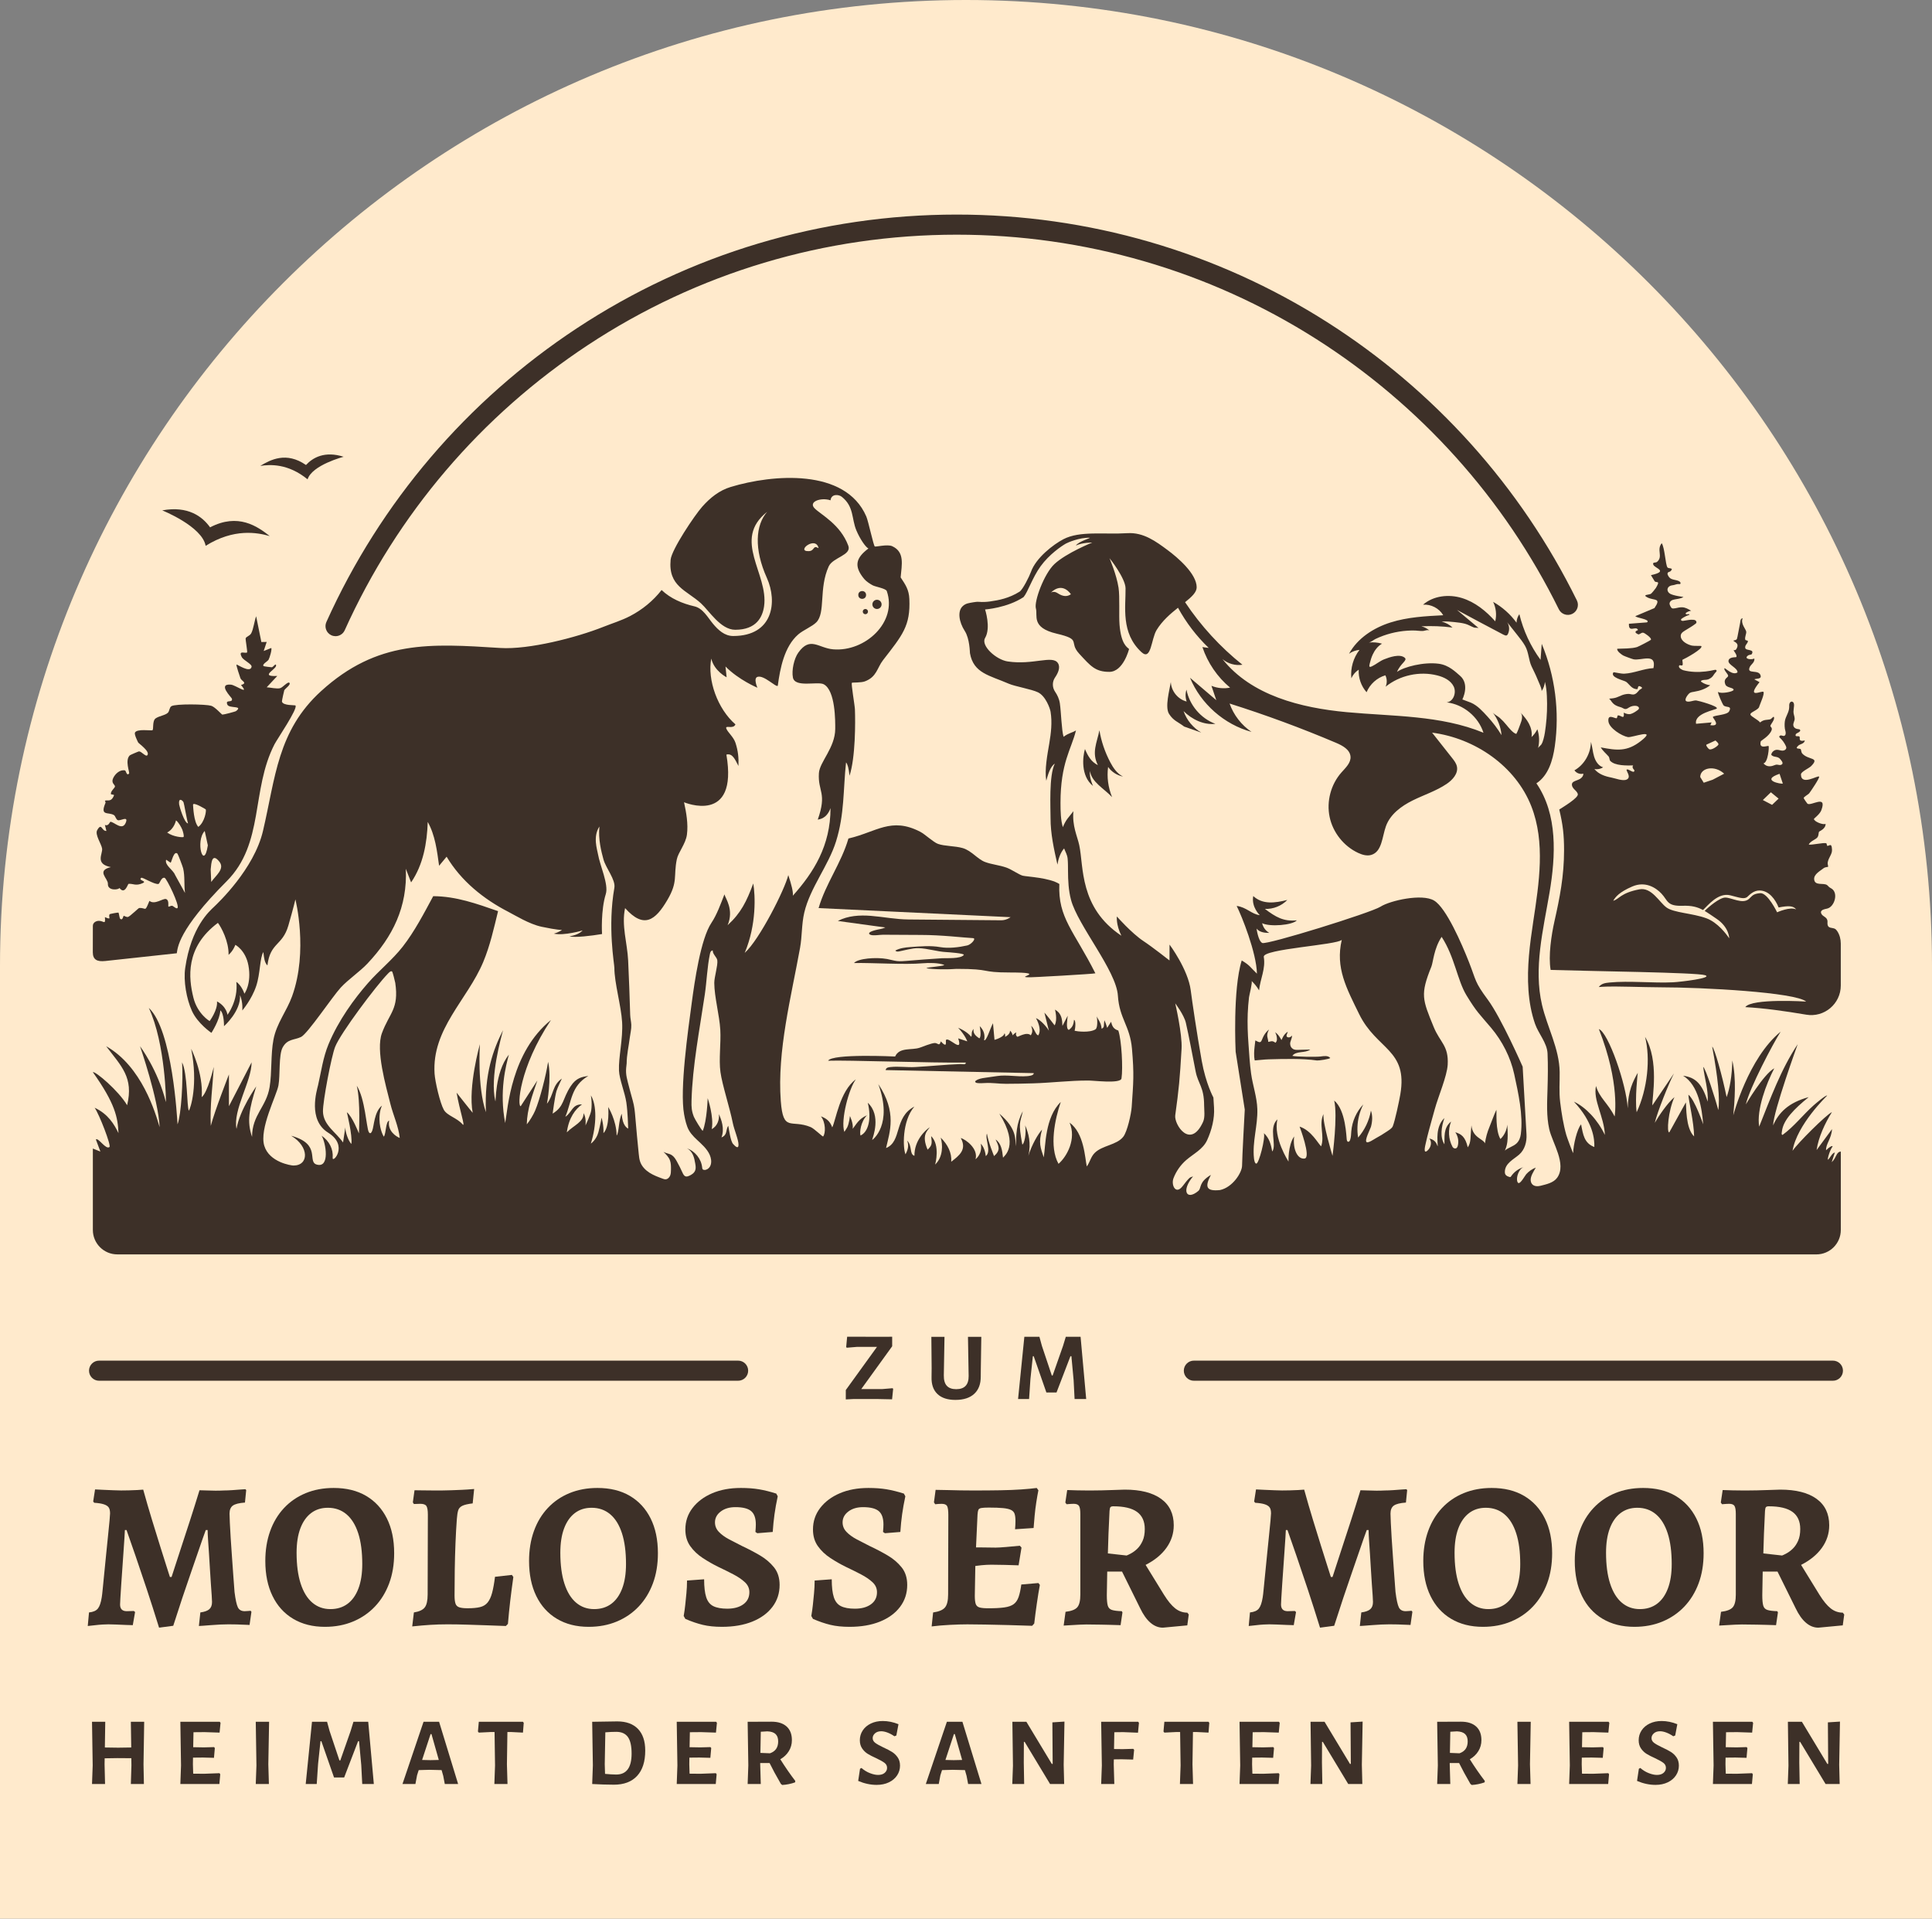 <svg xmlns="http://www.w3.org/2000/svg" id="Ebene_1" viewBox="0 0 599.457 595.276"><rect x="0" y="0" width="599.457" height="595.276" fill="#808080" stroke="none"/><defs><style>      .st0 {        fill: #3d3028;      }      .st1 {        fill: #ffeacc;      }    </style></defs><path class="st1" d="M299.728,0h.001c165.424,0,299.728,134.304,299.728,299.728v295.547H0v-295.547C0,134.304,134.304,0,299.728,0Z"></path><g><path class="st0" d="M368.135,213.97c-.379,1.19-.358,2.504.059,3.682-2.712-.669-4.822-3.275-4.913-6.067-.39,2.504-1.914,7.815-.532,9.939,1.382,2.124,2.66,2.371,4.681,3.9l5.305,1.871c-2.545-1.475-4.534-3.885-5.499-6.664,2.606,2.576,6.231,4.349,9.872,3.942-4.544-1.673-8.074-5.846-8.972-10.604Z"></path><path class="st0" d="M344.495,236.502c-1.668-3.167-2.81-6.534-3.366-9.93-.825,4.014-2.452,6.888-.483,10.814-2.118-1.036-3.144-2.932-4.004-4.993-.698,2.322-1.404,8.321,2.502,11.471,0,0-1.253-2.63-.941-4.658.467,3.448,4.296,5.383,6.849,8.109-1.228-3.039-1.654-6.289-1.228-9.361,1.05,1.511,2.788,2.629,4.629,2.977-1.849-.9-3.04-2.686-3.957-4.429Z"></path><path class="st0" d="M91.665,218.874c-.162-.154-3.87.107-4.187-1.212-.042-.173.648-3.33.722-3.493.236-.517,2.165-1.762,1.584-2.332-.463-.454-2.027,1.404-2.799,1.653-1.018.329-3.12-.205-4.236-.252l3.282-3.517c-6.135.3.572-2.387-.471-3.516-.2-.216-.79.742-1.226.82-.166.03-2.424-.275-2.524-.354-.656-.518,1.198-1.442,1.519-1.991.335-.573,1.141-3.296.826-3.634l-2.338.936.93-2.814-1.651.025-1.624-7.998c-.519,1.415-.857,4.067-1.522,5.284-.47.861-1.558,1.001-1.726,1.582-.097.337.63,4.287.434,4.386-.702.355-2.777-.795-1.646,1.409.539,1.05,3.236,2.171,3.044,3.045-.451,2.06-4.529-.897-4.684-.696-.135.174,1.047,3.776,1.231,4.233.366.908,2.342,1.436.173,2.098,2.837,3.358-1.685.002-3.129-.121-4.302-.366.237,4.024.311,4.352.337,1.504-2.207.057-1.402,1.867.557,1.251,5.033.181,2.68,1.985-.251.192-3.972,1.148-4.249,1.098-.221-.039-2.279-2.405-3.46-2.747-1.711-.494-11.027-.656-12.341.128-.639.381-.588,1.505-1.055,1.996-.8.843-2.704.999-3.834,1.785-1.136.791-.548,3.512-1.014,3.689-.479.182-4.799-.527-5.409.728-.267.551.824,2.73.998,3.067.171.33,3.878,2.851,2.811,3.988-.47.501-1.81-1.255-2.562-1.226-.154.006-2.688,1.086-2.836,1.224-1.61,1.503.011,5.33-.232,5.631-.734.912-.978-.878-1.244-.941-1.554-.365-3.062,1.036-3.687,2.361-.739,1.566.539,2.033.555,2.575.014.484-1.348,1.407-1.274,2.339.024.303,1.097.125.964.464-.891,2.263-2.06,1.285-2.816,1.656-.031.015.275.455.183.668-1.803,4.22.842,2.723,2.621,3.789.494.296.593,1.394,1.252,1.592.79.238,3.26-1.433,2.447.679-1.092,2.834-3.655-.242-4.828-.192-.107.005-.577,1.49-1.678.967l.469,1.869c-1.533.115-1.429-2.752-2.861-.24-.783,1.374,1.34,4.326,1.526,5.728.22,1.664-2.301,4.759,2.717,5.737-4.674,1.107-.835,3.514-.923,5.184-.119,2.246,3.312,1.891,3.588,1.287,1.695,2.241,2.592-1.276,2.828-1.291,1.484-.094,2.244.764,4.391-.213,1.512-.688-1.531-.773-.471-1.643.374-.308,3.961,2.09,5.321,1.906.459-.062.849-2.167,1.942-1.907.621.148,4.733,8.579,3.991,9.38-.342.37-1.225-.607-1.648-.709-.311-.075-1.059.377-1.163.25-.151-.184.314-2.002-.75-2.337-.927-.292-3.52,1.904-5.14.564-1.544,3.756-.892,2.056-3.187,2.217-.221.015-2.896,2.648-3.453,2.768-.554.119-1.006-.319-1.338-.34-.165-.01-.307,1.658-1.139.873-.138-.13-.378-1.803-.481-1.874-.116-.081-2.704.395-2.772.519-.473.878.855,1.884-1.444.883.239,2.562-.357,1.151-1.857,1.151-.811,0-1.882.484-1.882,1.566,0,.45-.015,7.828-.015,8.19,0,2.318,1.36,2.976,3.876,2.704l22.18-2.402c.307-1.622.255-7.088,15.467-22.333,11.767-11.793,7.506-28.219,14.855-42.511.789-1.534,7.385-11.192,6.49-12.042ZM54.603,254.531c.718.444,1.71,2.193,1.982,2.937.184.504.605,1.934.355,2.221-.144.165-3.106.021-5.082-1.396,2.236-1.145,2.746-3.762,2.746-3.762ZM54.325,271.458c-.653-1.657-3.305-3.015-2.778-4.729l1.399.937c.23-.04.977-3.886,2.114-2.815.178.168,1.624,3.978,1.765,4.574.591,2.492.233,5.112.583,7.62l-3.084-5.588ZM55.583,249.577c-.267-2.154.955-1.426,1.358-.681.16.295,1.064,5.649,1.408,6.568-1.135 0-2.693-5.297-2.766-5.887ZM61.531,256.551c-1.435-1.54-1.577-6.228-1.638-6.813-.121-1.142,3.884,1.311,3.936,1.367.261.279-.269,3.964-2.298,5.446ZM63.519,257.816l.969,4.452c-1.251,8.079-3.978-1.26-.969-4.452ZM65.538,273.639l-.168-3.882c.195-2.131.398-5.273,2.689-2.424,1.812,2.252-1.181,4.352-2.521,6.306Z"></path><path class="st0" d="M317.316,271.686c-1.005-.248-3.564-1.986-5.02-2.502-2.295-.813-4.54-.949-6.685-1.76-2.325-.878-4.225-3.546-6.946-4.314-2.415-.682-5.566-.551-7.626-1.288-1.488-.533-3.942-2.959-5.583-3.8-8.994-4.611-13.5.122-22.203,2.131-2.195,7.597-7.092,14.055-9.256,21.586l59.582,2.823-.536.313c-.713.417-1.523.64-2.349.646-.208-.002-.417-.004-.625-.005-5.291-.046-10.581-.092-15.872-.137-4.067-.035-8.135-.086-12.203-.106-3.958-.019-7.807-.807-11.746-1.123-3.506-.281-7.179-.063-10.285,1.586,3.891.534,7.781,1.068,11.672,1.601,1.022.14,2.043.28,3.065.42-.997.466-2.1.548-3.149.836-.625.171-2.657.74-1.588,1.377.757.452,3.143.028,4.014.036,3.883.032,7.766.064,11.649.064,6.583,0,13.238.832,16.278.99,1.172.061-.629,2.013-1.775,2.268-2.608.579-5.77.986-8.407.523-3.003-.527-6.186-.252-9.237-.019-1.608.123-3.261.304-4.678,1.074.248.407.846.348,1.31.241.885-.204,1.772-.398,2.662-.581,1.056-.217,2.126-.42,3.203-.392,2.902.077,5.747,1.078,8.646,1.22.388.019,5.794.383,5.411.89-.944,1.249-5.392.935-6.721,1.013-3.725.22-7.388.527-11.11.827-.955.077-1.916.154-2.868.049-1.038-.115-2.041-.443-3.068-.632-3.431-.631-9.095-.19-10.295,1.244,5.88-.108,15.739.565,21.287.08,1.94-.169,4.926-.173,6.748.514-.559.483-4.992.62-5.617,1.014,2.145.414,7.223.408,9.398.206,11.275,0,6.961,1.121,16.657,1.121,11.935,0,1.404,1.482,5.695,1.482.335.123,20.297-1.033,20.724-1.222-6.605-13.132-11.649-17.162-11.181-27.719-3.068-1.976-10.038-2.245-11.37-2.573Z"></path><path class="st0" d="M339.919,319.348c-1.79,1.145-5.681.658-6.483.46.406-1.821.225-3.361-.2-3.398-.13,1.924-.806,2.496-1.586,3.12-1.036-.207-.44-3.431-.364-4.394l-1.635,3.157c-.081-1.883-.147-3.837-2.312-5.048,0,0,.878,3.087-.11,4.881-.552-.683-2.443-3.238-3.174-3.946l1.4,5.627c-.488-.928-2.361-3.242-4.025-3.944,1.066,1.898,1.57,4.02.738,5.354-.878-.107-1.027-1.876-2.213-2.962.487,1.43.435,2.049-.132,2.962-1.226-1.261-4.027.59-4.197.451-.133-.109-.619-.575-.277-1.297-.169-.089-.692.332-1.148.853,0,0-.11-.883-.812-1.448.049,1.219-1.535,1.907-1.535,1.907,0,0,.157-.724-.182-1.118-.137,1.251-3.1,2.058-3.1,2.058l-.468-5.157c-.897,1.642-2.024,5.644-2.758,5.268.364-1.69-.116-3.154-1.365-4.376,0,0,.676,3.224-.112,3.796-1.315-.851-2.047-1.709-1.761-2.938-.988,1.092-.344,1.877-.787,2.448-.695-.914-1.97-1.902-4.027-2.802,2.317,2.512,2.826,4.225,2.826,4.225l-2.811-.933c1.578,4.844-2.889-.479-3.755.466-.292.319.616,2.914-1.646.472-.454,1.724-.92.453-1.894.51-1.127.067-3.755,1.148-4.634,1.452-2.491.862-6.322-.247-7.643,2.736,0,0-19.561-.957-20.789,1.306,5.675-.234,32.187.731,42.702.569.11.817-1.066.443-1.635.464-4.728.177-9.384.666-14.086.933-2.423.138-5.202-.271-7.518-.011-.702.079-1.448.097-1.625.95l45.976.948c-.004.792-1.561.892-2.107.936-3.115.25-6.166-.488-9.255-.039l-1.943.282c-.601.087-1.201.174-1.802.262-.994.144-2.029.304-2.851.881-.09.063-.182.138-.212.244-.078.276.286.456.571.494.812.11,1.635.061,2.453.012,2.253-.135,4.278.245,6.51.238,2.847-.009,5.693-.059,8.538-.145,5.571-.168,11.194-.868,16.759-.868,1.417-.1,10.279,1.132,10.554-.659.483-3.146.043-11.835-.991-14.86-1.479-.459-1.926-1.351-2.233-2.72l-1.222,1.896s-.39-1.43-.858-2.366c-.286,1.768.14,2.112-.858,2.652-.156-1.118-.104-1.456-1.56-3.848.243.697.402,3.531-.338,4.004Z"></path><path class="st0" d="M409.747,327.786c-1.305.171-7.481.102-8.762-.204,1.187-1.626,3.952-.743,5.561-1.953-1.253.031-2.507.062-3.76.093-.546.014-1.127.018-1.591-.268-.608-.374-.869-.967-.888-1.651-.02-.713.545-1.44.594-2.531-.594.721-1.312.718-1.625.351s.228-1.058.296-1.536c-1.522,1.01-1.774,2.445-1.97,2.586-.261-.481-.973-1.809-1.955-2.402.342.605.536,1.293.559,1.988.019.559-.078.855-.453,1.27-1.051-.817-1.459-.37-2.238-.272-.003-1.178-.867-1.842.233-3.833-2.082,1.615-2.028,3.61-2.694,3.866-.516.198-1.082-.334-1.553-.484-.135,1.305-.349,2.624-.375,3.943-.015.752.032,1.505.189,2.254,1.428-.087,2.847-.298,4.277-.338,4.397-.121,10.501-.31,15.026.353.455.067,3.851-.404,4.134-.767-.675-.822-1.951-.606-3.006-.468Z"></path><path class="st0" d="M568.34,360.557l.977-2.985c-.817.091-1.435,1.631-2.106,2.21-.334.289.39-2.704,1.404-4.108-.039-.309-.988.13-2.028,1.196-.104-1.976,1.69-3.614,1.846-6.553l-4.781,6.49c.576-4.01,2.636-8.388,4.755-11.768-1.716.754-10.687,9.673-12.221,12.013,1.326-8.113,10.743-17.133,10.743-17.133-.345-.306-3.733,2.602-4.226,3.041-3.295,2.934-6.013,6.527-9.614,9.153-.459-.044-.232-.76-.191-1.127.384-3.496,3.822-6.97,8.307-10.597-6.316,1.706-9.361,4.858-11.049,8.777.08-4.358,7.63-25.198,7.63-25.198-5.247,7.89-8.453,16.842-11.957,25.576-.849-5.233,2.193-13.268,4.69-18.105-3.432,1.95-8.822,11.208-8.822,11.208,1.107-4.969,8.48-18.975,10.797-22.564-10.088,8.236-14.691,25.944-14.691,25.944.397-4.358,1.014-11.311-.307-17.015-.083,4.845-.821,8.853-1.765,11.372-1.33-6.556-3.791-15.313-4.48-15.653,1.808,9.604,2.444,16.356,1.892,19.675-.845-3.316-3.902-12.894-4.676-13.4.422,3.596,1.623,7.13,1.398,10.788-1.726-5.465-3.698-7.52-7.634-8.04,4.808,2.912,5.868,10.395,6.227,15.075,0,0-2.563-7.586-4.591-9.199.104,2.08,1.716,8.477,1.778,12.952-2.715-2.602-2.375-9.437-2.559-10.559l-5.149,9.309c-.83.113-.364-6.657,1.605-10.943-2.177,1.841-4.882,5.846-6.092,7.971.728-3.23,4.329-12.211,5.943-15.334l-6.709,9.933c-.068-2.524,2.184-13.86-2.262-21.27,1.716,6.631.78,16.148-2.605,23.39-.594-4.278.342-12.235.342-12.235-1.484,2.62-2.997,5.617-3.12,10.999-.39-7.411-6.036-23.55-8.946-24.569,6.684,16.924,4.89,27.118,4.89,27.118-2.106-4.188-4.733-5.774-5.773-9.466-.988,4.369,2.496,9.466,2.75,15.19-2.282-4.736-5.922-8.585-9.613-10.326,5.927,6.318,6.447,11.623,6.333,14.076-3.136-1.224-3.475-3.753-4.099-7.029-1.248,1.404-2.444,6.501-2.463,8.909-.209-.216-1.929-4.897-2.132-5.616-.937-3.322-1.479-6.756-1.898-10.177-.404-3.299-.114-6.085-.161-9.357-.105-7.269-3.862-13.895-5.483-20.856-2.652-11.393.377-23.22,2.329-34.753s2.563-24.319-4.062-33.96c3.707-2.415,5.091-7.142,5.712-11.522,1.515-10.696.097-21.792-4.059-31.763-.122,1.658-.243,3.316-.365,4.974-3.098-4.23-5.347-9.079-6.575-14.176-.547.767-.857,1.701-.877,2.644-1.927-2.637-4.424-4.856-7.269-6.46.91,1.858,1.148,4.035.662,6.046-2.828-3.186-6.268-5.982-10.341-7.231-4.072-1.249-8.848-.73-12.061,2.066,2.477-.195,5.012,1.129,6.266,3.273-5.506.282-11.082.577-16.339,2.239-5.257,1.661-10.246,4.87-12.89,9.708.95-.68,2.085-1.099,3.25-1.199-1.929,2.468-2.855,5.696-2.529,8.811.475-1.088,1.28-2.03,2.281-2.67-.141,2.531.758,5.104,2.444,6.996,1.027-2.5,3.232-4.486,5.825-5.247.546,1.089.575,2.424.075,3.536,4.426-3.565,10.563-4.899,16.07-3.493,2.04.521,4.143,1.539,5.059,3.434.916,1.896-.09,4.716-2.185,4.92,5.181.608,9.84,4.451,11.422,9.421-13.286-5.469-28.124-5.055-42.43-6.385-14.306-1.331-29.615-5.193-38.542-16.451,1.684,1.426,3.999,2.077,6.179,1.738-6.886-5.498-12.909-12.072-17.792-19.406,2.068-1.653,3.6-3.084,3.6-4.619,0-4.212-5.915-9.248-9.006-11.54-3.61-2.676-7.489-5.565-12.481-5.253-7.272.455-14.72-.804-19.866,1.872-3.035,1.579-8.528,5.742-10.088,10.188-.46,1.31-2.519,5.46-3.516,6.089-3.22,2.031-6.484,2.669-9.215,3.042-1.11.152-2.23.205-3.346.112-.572-.048-1.238.035-1.792.136-1.407.256-2.296.306-3.25,1.167-1.741,1.57-1.189,4.954.605,7.737,1.548,2.402,1.565,6.626,1.611,6.884,1.091,6.259,6.09,6.878,12.035,9.474,1.948.85,7.003,1.684,9.049,2.662,2.392,1.144,3.755,4.981,3.926,6.033.537,3.296.148,6.601-.404,9.854-.579,3.417-1.496,8.135-.929,11.554.498-1.741,1.139-4.311,2.652-5.305-1.872,3.64-1.314,13.921-1.325,16.86-.019,4.885,1.062,9.699,2.137,14.464.257-1.713.91-3.705,2.072-5.023.418,1.126.982,1.964,1.094,3.197.114,1.248.106,2.505.113,3.757.018,3.042.15,6.066.938,9.022,2.111,7.918,14.045,21.932,14.541,29.704.458,7.184,3.749,9.301,4.371,16.504.692,8.021.434,10.337-.092,18.051-.145,2.128-1.363,7.641-2.612,9.23-2.046,2.603-6.468,2.639-8.841,4.993-1.268,1.257-1.47,2.871-2.481,4.222-.566-2.66-.814-10.333-5.338-13.609,2.184,5.071-.822,10.538-3.432,12.793-2.964-5.305-1.092-13.964.702-19.19-4.915,4.759-4.707,13.652-5.279,17.188-.988-2.964-1.716-4.524-.52-8.633-1.3,1.456-3.172,4.681-4.265,8.165.936-3.952.052-7.073-.988-9.465.468,2.6-.341,5.923-.884,5.929-1.3-7.021-.676-6.553.156-10.297-2.08,3.848-2.04,7.181-2.132,10.869-.312-2.236.416-5.357-5.149-10.141,6.31,10.075,1.381,13.195,1.144,13.678-.26-2.392-.572-4.473-2.318-5.659,1.018,2.07,1.642,3.319-.468,5.155,0,0-1.842-4.488-2.206-6.985-.69,1.628,1.508,5.617-.373,6.984,0,0-.147-2.459-1.551-3.863.676,3.12-1.612,4.837-1.612,4.837.884-3.276-2.964-6.085-4.585-6.594,1.989,3.657-.512,5.45-2.956,7.374.208-2.704-1.033-5.292-3.276-7.489.675,2.13.787,6.023-1.734,8.365.119-.272,1.616-6.037-1.23-8.833.312,2.34.312,2.86-1.092,4.212-1.976-4.629-.068-5.771.676-6.969-1.479,1.005-4.811,4.108-4.766,8.87-1.631-.497-.591-3.071-2.255-4.709.728,1.768-.026,3.276-.507,4.246-.82-1.75-1.158-10.279,2.743-14.804-6.397,3.328-3.796,10.869-8.782,12.854,1.137-5.001,3.451-11.086-2.399-19.823,4.603,12.559-1.786,17.333-1.924,17.318.236-.918,2.912-7.541-1.352-11.545,1.196,4.889.233,9.024-2.252,10.173-.32-.904.022-4.283,2.014-6.283-2.615,1.102-3.395,2.936-4.448,4.203.273-1.677-.855-3.97-.855-3.97,0,0-.217,2.274-.841,3.522-.186.372-.893,1.403-.893,1.403-1.213-3.626,1.463-13.589,3.584-16.303-5.008,3.611-6.225,12.779-7.333,14.9-.728-2.041-1.911-2.789-3.51-3.432,1.482,1.892,1.489,5.227.691,6.246-.15.191-2.725-2.422-3.891-2.907-6.037-2.507-8.517,1.768-9.259-8.1-1.165-15.503,3.261-32.431,5.986-47.536.651-3.611.455-7.288,1.3-10.898,1.806-7.707,7.503-14.569,9.845-22.058,2.678-8.563,2.201-16.079,3.12-24.561.515.695.796,1.646,1.08,4.146,1.845-5.623,1.831-16.607,1.671-20.621-.05-1.263-1.231-7.926-.934-8.214.145-.141,2.782.026,4.023-.437,3.704-1.381,3.795-4.212,5.626-6.572,6.038-7.788,8.539-10.609,8.175-18.981-.126-2.909-1.196-4.421-2.704-6.709.364-4.001,1.301-7.868-2.6-9.673-1.49-.689-5.127.263-5.415.082-.41-.258-2-7.832-2.644-9.322-6.504-15.045-29.104-13.047-42.008-9.162-3.601,1.084-6.411,3.346-8.884,6.129-2.372,2.669-9.514,13.301-9.817,16.461-.793,8.273,4.945,9.448,9.43,13.546,2.545,2.326,6.085,8.191,10.609,8.191,6.61,0,8.486-3.988,8.958-7.289,1.442-10.088-10.05-20.639.949-29.298-3.604,4.115-4.125,11.52-.078,20.516,3.33,7.402,1.95,18.003-10.452,18.003-2.682,0-4.65-1.852-6.265-3.788-1.636-1.962-3.106-4.798-5.766-5.413-3.74-.864-7.415-2.411-10.185-5.068-2.623,3.361-5.969,6.094-9.752,8.069-2.684,1.401-5.554,2.259-8.355,3.375-8.329,3.317-23.085,7.097-31.918,6.541-21.775-1.372-38.124-2.539-55.61,13.372-13.585,12.361-14.156,26.84-18.052,43.409-2.784,11.839-13.945,22.343-15.217,23.558-1.363,1.302-7.054,6.197-8.909,18.938-.588,4.038.4,9.608,2.082,13.32,1.789,3.948,6.052,6.814,6.052,6.814,0,0,2.633-4.047,2.762-6.975,1.216.988,1.138,4.915,1.138,4.915,0,0,5.318-4.69,4.967-9.647.99,2.291.704,4.773.704,4.773,0,0,2.92-3.392,4.315-7.582,1.32-3.966,1.085-8.686,2.227-10.557.217,1.924.373,3.26,1.257,4.16.884-7.229,4.668-6.025,6.501-12.377,1.612-5.586,2.184-8.113,2.184-8.113,0,0,4.045,15.969-1.024,30.037-1.681,4.667-4.817,8.375-5.784,13.452-.886,4.655-.436,10.146-1.197,14.755-1.023,6.201-5.445,8.583-5.445,15.439-1.659-4.828-.902-8.634,1.306-15.671,0,0-5.149,7.255-6.129,13.183-1.17-5.88,4.682-14.743,4.682-20.641l-7.033,13.603v-9.853s-4.47,11.43-5.628,15.949c-.311-6.134.568-12.189.931-18.293,0,0-1.88,7.949-3.745,9.383.539-7.467-3.282-15.013-3.282-15.013,2.236,11.082-.196,18.519-.716,19.241-.655-1.333-.376-11.617-2.099-15.019.367,5.511-.254,16.169-1.408,19.233-.092-1.469-1.551-29.327-8.914-36.126,5.179,11.011,5.415,29.7,5.288,29.191-2.479-9.987-8.014-17.296-8.014-17.296,0,0,5.693,16.403,6.085,25.119-1.3-4.421-5.513-18.878-16.593-25.125,4.736,6.247,8.584,9.679,6.504,18.312-2.652-4.525-9.888-10.625-10.632-10.264,6.912,9.728,7.745,14.034,7.953,18.923-1.326-2.73-3.198-5.929-7.4-7.885,1.428,2.022,5.178,11.727,4.605,12.184-1.169.932-3.446-3.031-4.222-2.336l1.402,3.749-2.339-.936-0,25.252c-0,4.187,3.394,7.582,7.582,7.582l527.188.007c4.187 0,7.582-3.395,7.582-7.582v-24.322c-1.468.114-1.307,1.894-2.809,3.28ZM75.832,308.305c-.546-1.664-1.612-3.077-2.496-3.675.624,5.851-2.756,10.219-2.756,10.219,0,0-.234-2.548-3.25-4.16.286,2.652-2.288,6.111-2.288,6.111,0,0-3.77-2.184-5.035-7.281-1.499-6.043-2.597-15.602,7.609-23.195,1.037,1.353,3.419,5.76,3.302,9.933,1.524-1.355,2.106-3.12,2.106-3.12,0,0,3.179,1.653,4.056,6.397,1.053,5.695-1.248,8.772-1.248,8.772ZM253.992,170.077c-1.888-1.076-1.092.853-3.078.919-4.071.135,2.206-4.901,3.078-.919ZM120.746,347.685c-1.112.273-.926,4.061-1.658,4.973,0,0-1.268-1.931-1.346-5.305-.064-2.772.78-4.349.78-4.349-2.457,1.989-2.435,6.334-3.038,7.833-.242.602-.64,1.15-1.075.348-.698-1.287-1.133-10.346-3.707-14.324,1.209,4.993.661,14.786.661,14.786,0,0-2.052-5.284-3.744-6.569,0,0,1.796,7.267,1.401,9.849-.973-.992-1.903-3.769-1.88-5.155l-.697,4.687c-2.206-3.198-6.15-5.393-6.235-9.617-.063-3.122,2.607-17.081,3.775-20.051,1.692-4.305,12.826-19.075,16.306-22.635.305-.312.969-1.105,1.397-.711.133.123.888,3.026.957,3.503,1.193,8.141-1.811,9.264-4.142,15.595-1.953,5.302,1.197,16.26,2.649,22.026.863,3.428,2.513,6.919,2.881,10.485-1.184-.455-3.889-2.229-3.285-5.369ZM192.924,345.559c-1.014,1.911-.848,5.935-1.599,6.748-.039-4.72-2.613-8.854-2.613-8.854,0,0,.546,6.124-1.482,8.113.156-2.379-.572-4.811-.572-4.811,0,0-.414,2.36-.988,4.525-.624,2.353-2.34,3.536-2.34,3.536,1.82-5.825,1.872-11.961,0-14.978,0,0,.468,2.288.104,4.733-.182,1.225-1.768,4.629-1.768,4.629,0,0,.338-2.392-.624-3.848.208,2.704-3.032,3.774-5.17,5.965.631-4.552,2.621-7.161,4.702-8.669-3.121-.04-3.038,2.451-5.163,3.841,1.991-4.673,1.679-9.51,7.139-12.682-2.002.319-3.744.572-5.461,3.172-2.667,4.04-1.924,6.241-5.617,8.529,0,0,.69-5.314,1.196-7.021.298-1.005,1.664-3.848,1.664-3.848-3.017,2.048-2.502,5.104-4.629,7.801,0,0,1.508-7.905.364-13.002-.676,4.316-2.563,11.693-4.042,15.171-.511,1.201-1.702,3.215-2.575,4.223.093-4.78,1.78-9.168,3.275-13.603l-5.163,7.972c-1.082.168-.544-11.838,9.386-26.741-12.374,10.014-13.383,27.372-14.194,31.96-1.924-9.725.235-17.92,1.143-21.219-4.494,5.621-3.987,15.357-4.211,14.406-1.768-7.489,1.898-19.901,2.382-21.969-3.058,6.056-5.813,13.529-5.294,25.439-2.757-7.994-1.872-21.11-1.872-21.11,0,0-3.749,13.19-2.237,21.281-.282-.269-4.993-6.241-4.993-6.241.904,5.366,2.865,10.998,1.846,9.814-1.726-2.005-4.778-2.659-5.813-4.508-1.182-2.111-2.708-8.724-2.868-11.205-.897-13.872,10.186-22.921,15.09-34.625,2.13-5.085,3.308-10.463,4.61-15.797-6.632-2.298-12.964-4.607-20.122-4.645-2.827,5.245-5.789,10.96-9.454,15.651-3.213,4.113-7.348,7.392-10.764,11.287-4.279,4.878-9.177,11.56-12.27,19.012-1.693,4.08-2.292,8.596-3.24,12.694-.395,1.708-3.236,10.76,3.123,14.726,6.535,4.076,1.237,9.694,1.404,7.801.234-2.652-1.014-5.188-3.432-6.865,1.326,2.184,2.663,10.104-1.482,8.971-3.145-.86,1.56-6.345-7.957-8.945,5.669,3.38,5.504,9.239.719,9.239-.716,0-7.506-.996-9.066-6.144-1.602-5.287,3.816-15.538,4.397-18.709.582-3.18.024-9.481,1.322-11.815,1.498-2.694,3.607-2.215,5.691-3.223,2.053-.993,9.782-12.593,12.337-15.344,2.372-2.555,5.913-4.929,8.276-7.441,7.877-8.373,12.422-17.573,11.899-29.39l1.635,4.218c3.764-5.497,4.946-12.202,5.161-18.762,2.319,4.143,2.885,8.984,3.527,13.601l2.331-2.812c4.508,7.55,11.488,13.169,19.224,17.146,2.054,1.056,6.407,3.771,10.225,4.586,5.033,1.074,6.358.995,6.358.995,0,0-.878.683-2.535,1.151,3.237.702,8.913-.995,8.913-.995,0,0-1.053,1.365-4.095,1.833,1.79.448,6.768-.157,10.141-.722-.046-.19-.402-7.46,1.157-12.403.942-2.988-1.822-8.857-2.415-12.34-.262-1.538-1.641-5.446.439-8.618-.416,3.952.581,7.758,1.251,10.213.736,2.698,3.829,6.3,3.384,8.815-2.139,12.072.01,23.733.006,24.821-.018,4.602,2.105,11.77,2.401,16.874.3,5.165-1.149,10.834-.973,15.01.115,2.723,1.843,6.793,2.293,9.943.443,3.1.514,7.099.565,8.047-.273-.113-1.841-.917-1.984-4.585ZM227.476,354.941c-.826-.901-1.275-4.482-1.516-5.677-.858,1.287-.156,2.847-2.106,3.627,1.043-2.674-.039-5.565-.793-7.229.182,1.69-.442,3.718-2.225,4.66.735-3.818-1.259-9.6-1.259-9.6,0,0-.208,6.969-1.534,10.134-.323-.104-2.464-3.639-2.753-4.372-.71-1.798-.777-3.021-.727-4.948.28-10.794,2.549-22.324,4.117-32.947.592-4.011.757-8.623,1.572-12.503.118-.562.213-1.119.896-1.208-.055,1.204,1.285,2.06,1.419,3.083.205,1.573-.952,5.208-.943,7.003.022,4.332,1.609,10.016,1.87,14.55.238,4.137-.498,9.146.046,13.09.559,4.054,2.878,11.017,3.843,15.862.394,1.978,1.766,5.126,1.763,6.69-.002,1.543-1.109.399-1.671-.215ZM231.07,295.633c3.717-8.841,3.271-17.937,2.652-21.531-2.08,5.596-3.79,9.119-7.957,12.95,2.028-4.837-.655-8.262-.988-9.569-1.107,2.854-2.385,6.38-4.013,8.794-3.39,5.025-5.28,18.496-6.129,24.836-1.137,8.498-3.786,26.921-2.369,34.642.284,1.551.721,3.563,1.492,4.923.866,1.527,2.233,2.694,3.5,3.877,1.569,1.464,3.137,3.181,3.383,5.313.08.695.004,1.426-.34,2.035-.345.608-.989,1.071-1.689,1.078-.221.002-.463-.051-.599-.226-.112-.144-.128-.338-.146-.52-.271-2.679-2.218-5.116-4.772-5.971.869.383,1.511,1.169,1.905,2.033.394.864.569,1.81.727,2.746.118.702.226,1.445-.033,2.108-.312.8-1.093,1.317-1.881,1.659-.331.144-.698.268-1.046.174-.515-.139-.788-.687-1.007-1.174-.534-1.188-1.119-2.353-1.754-3.491-.417-.748-.883-1.512-1.612-1.962-.773-.478-1.743-.538-2.535-.984.791.757,1.594,1.557,1.99,2.578.355.916.35,1.926.339,2.908-.007.653-.018,1.326-.276,1.927-.258.6-.828,1.116-1.481,1.103-.272-.005-.534-.1-.79-.193-1.405-.512-2.823-1.029-4.085-1.832-1.262-.802-2.373-1.923-2.891-3.326-.301-.816-.392-1.693-.48-2.558-.385-3.784-.743-7.57-1.057-11.36-.153-1.841-.293-3.341-.796-5.131-.531-1.891-1.039-3.789-1.523-5.693-.25-.982-.494-1.973-.551-2.984-.055-.966.062-1.932.179-2.893,0-2.608.654-5.38.97-7.972.156-1.283.533-2.723.467-4.013-.052-1.03-.309-2.025-.343-3.079-.179-5.636-.36-11.273-.636-16.905-.264-5.397-2.11-10.809-.95-16.209,5.84,6.541,9.404,3.825,13.147-2.565,3.326-5.678,1.826-7.289,2.906-12.576.447-2.187,2.755-4.77,3.138-7.654.438-3.295-.203-6.838-.896-10.044,0,0,16.906,7.166,13.138-14.785,1.924-.524,2.727,1.606,3.745,3.522.109-2.601-.119-4.683-.92-7.165-.588-1.823-2.374-3.242-2.829-4.385-.522-1.311,2.145.312,2.813-1.35-5.518-4.775-8.768-13.773-7.499-20.409.916,3.879,4.764,5.803,4.764,5.803l-.351-3.354c4.09,4.166,9.907,6.592,9.907,6.592,0,0-1.339-2.963.043-3.379,2.017-.607,5.679,3.309,6.272,2.78.732-5.44,2.021-12.171,6.349-15.938,1.539-1.34,4.326-2.445,5.62-3.764,2.928-2.984.699-10.497,3.846-17.359,1.281-2.793,7.169-3.45,6.071-6.399-2.477-6.654-8.462-9.598-10.453-11.597-2.038-2.046,1.924-3.484,4.941-2.496.208-2.049,2.525-1.857,3.484-1.092,3.848,3.068,2.992,6.761,4.524,10.418,1.147,2.737,2.891,5.226,3.745,5.626-3.814,2.862-4.675,5.397-1.309,9.456.678.817,1.877,1.555,2.61,1.956.86.47,4.11.98,4.394,1.794,3.354,9.595-6.691,18.921-16.636,18.077-4.6-.39-7.124-4.135-10.816,1.03-1.328,1.858-2.104,5.48-1.674,7.713.627,3.251,7.655,1.117,9.539,2.088,3.699,1.906,3.604,11.582,3.593,13.859-.028,5.845-4.84,10.246-5.063,13.709-.376,5.836,2.608,6.012-.356,14.437.284-.131,2.691-.059,3.959-3.569-.008,11.718-5.246,19.951-11.695,27.18.174-1.152-.473-3.592-1.409-6.4-1.04,4.369-8.934,20.046-13.517,24.134ZM456.38,217.999c-.244-.105-2.652-.983-2.646-.994.003-.005,2.449-4.7-.78-7.403-1.313-1.099-3.37-3.254-6.553-3.674-4.649-.615-10.785.968-12.94,2.533,1.135-2.741,3.383-3.56,2.383-4.405-1.532-1.295-4.799-.119-6.36.497-1.402.554-2.5,1.563-3.821,2.182-.955.448-.853-.064-.644-.933.221-.916.492-1.822.882-2.681.629-1.383,1.59-2.657,2.906-3.418-1.328-.388-2.735-.508-4.109-.349.607-.07,1.525-.846,2.097-1.118.766-.365,1.55-.693,2.348-.984,1.596-.581,3.246-1.012,4.922-1.285,1.676-.273,3.377-.39,5.075-.343.8.022,1.655.204,2.445.129.58-.055,1.521-.527,2.046-.036-.733-.685-1.649-1.173-2.626-1.398,3.23-.165,6.475-.039,9.682.377-.938-.896-2.118-1.537-3.381-1.834,1.331-.135,2.672.006,4.002.147,1.105.117,2.215.235,3.289.522.981.263,1.787.797,2.715,1.149.358.136,1.287.023,1.526.223-.028-.024-6.768-5.668-6.768-5.668,4.79,2.55,9.554,5.158,14.373,7.652.907.469,1.258.439,1.612-.64.347-1.057.22-2.286-.415-3.211,1.089,1.376,2.178,2.752,3.266,4.128.808,1.021,1.619,2.047,2.269,3.176,1.168,2.028,1.093,4.362,2.038,6.408.599,1.299,1.272,2.547,1.8,3.881.205.518,1.587,3.404,1.28,3.833.612-.855.983-1.88,1.061-2.928.393,1.438.531,2.933.606,4.422.155,3.105.042,6.222-.338,9.307-.164,1.335-.331,2.694-.697,3.988-.165.582-.337,1.165-.653,1.687-.19.314-.97.893-1.04,1.169.484-1.922.405-3.983-.224-5.863-.448.912-1.064,1.742-1.807,2.436.231-1.427-.144-2.904-.817-4.184-.673-1.28-1.63-2.387-2.625-3.436.862.915.446,2.392-.021,3.56-.403,1.01-.732,2.128-1.26,3.074-.955-.157-2.458-2.037-3.071-2.796-.623-.772-1.309-1.493-2.047-2.155-.632-.566-1.722-1.063-2.226-1.71,1.573,2.016,2.542,4.497,2.752,7.046-1.248-2.042-2.696-3.961-4.314-5.725-1.516-1.653-3.102-3.457-5.193-4.355ZM434.487,339.544c-.36,2.097-1.64,8.14-2.331,9.868-.29.724-1.31,1.283-1.913,1.698-1.081.744-2.217,1.413-3.369,2.039-.461.251-2.256,1.501-2.802,1.224-.853-.433,1.137-4.117,1.336-4.884.419-1.61.51-3.347-.039-4.918-.533,3.08-1.924,6.007-3.975,8.365-.357-2.206-.266-4.484.265-6.654.307-1.253.758-2.47,1.336-3.623-2.127,2.25-3.46,5.236-3.716,8.322-.076.916-.064,1.857-.378,2.721-.104.286-.338.608-.634.537-.254-.061-.346-.367-.395-.623-.135-.716-.257-9.148-3.898-12.165,1.144,4.785-.52,17.162-.52,17.162,0,0-3.098-10.146-2.804-12.957-1.539,3.191.436,6.802-.725,10-.923-.803-3.024-4.948-6.69-6.118,0,0,3.666,9.595,1.56,9.907-2.106.312-3.744-2.73-3.25-6.857-1.977,2.879-1.743,7.793-1.743,7.793,0,0-4.837-7.411-3.432-13.105-2.886,2.652-.112,7.904-1.616,9.998-.412-2.197-.88-4.147-2.596-5.707.519,1.521-1.538,9.438-2.339,9.455-.495.011-.68-1.142-.732-1.615-.569-5.192,1.198-10.12,1.038-15.299-.116-3.747-1.417-7.302-1.93-10.991-.426-3.067-.595-6.215-.822-9.305-.228-3.107-.349-6.222-.228-9.336.066-1.693.199-3.383.399-5.066.082-.689,1.142-4.711.796-5.084.75.807,1.452,1.449,2.322,2.935.364-3.583,2.095-6.687,1.461-10.389-.42-2.451,22.759-3.684,24.2-5.279-2.038,8.686,1.505,15.068,5.381,23.009,5.443,11.153,15.187,10.957,12.783,24.942ZM465.539,353.386c-1.586-2.756-1.123-8.343-1.248-9.069-.799,1.702-1.406,3.559-2.138,5.304-.687,1.639-1.163,3.367-1.411,5.127-.427-1.41-3.836-1.701-4.187-5.601-.39,3.744-.039,5.188-1.141,6.822-.77-3.311-2.019-4.13-3.868-4.682.839,1.186,1.134,2.742.786,4.152-.103.417-.306.876-.829.875-.353-.001-.675-.224-.841-.536-1.261-2.377-1.411-5.304-.422-7.803-2.501,1.991-1.963,5.029-2.064,7.052-1.44-2.216-.944-5.451-.008-8.142-2.808,2.652-2.106,7.06-2.072,8.656-.213.301-.112-1.791-2.62-2.301.911,1.013.527,2.728-.472,3.654-1.571,1.456-.764-1.526-.618-2.21.283-1.323.625-2.635.969-3.943.582-2.21,1.218-4.404,1.82-6.608,1.069-3.916,3.807-10.219,4.012-13.813.338-5.914-2.381-6.894-4.331-11.661-3.515-8.594-4.233-10.091-.735-18.744.576-1.424.772-5.616,3.188-9.252,4.058,6.233,4.857,13.456,7.698,18.127,3.204,5.266,4.004,5.773,7.645,10.089,3.489,4.136,6.05,9.185,7.181,14.41,1.25,5.775,2.807,12.656,2.045,18.586-.135,1.054-.532,2.107-1.296,2.846-1.031.996-2.578,1.294-3.647,2.249.632-1.505,1.126-2.857.736-8.058-.26,2.964-2.127,4.471-2.132,4.473ZM483.154,365.394c-1.14,1.605-3.418,2.053-5.211,2.514-.916.235-2.04.167-2.608-.589-.932-1.241-.055-2.901.593-4.031.199-.346.397-.693.596-1.039-1.125.436-2.145,1.138-2.954,2.032-.376.416-1.792,3.055-2.457,2.757-.152-.068-.237-.229-.295-.384-.501-1.328.484-4.143,2.029-4.57-1.624.448-3.074,1.499-4.007,2.902-.054.081-.112.168-.204.198-.078.026-.163.005-.242-.017-.498-.137-1.034-.331-1.294-.777-.143-.245-.181-.537-.178-.821.037-2.655,2.721-3.848,4.438-5.346,1.769-1.543,2.408-3.993,2.279-6.267-.003-.05-1.191-21.01-1.191-21.01,0,0-6.657-15.177-10.817-20.793-4.16-5.617-3.527-5.763-5.816-11.587-2.288-5.825-7.073-16.85-10.817-19.138-3.744-2.288-13.73,0-16.642,1.872-2.912,1.872-35.326,11.942-36.704,11.266-1.278-.627-1.764-4.465-1.764-4.465.909,1.121,2.401,1.344,3.961,1.344-1.3-.728-1.976-1.924-2.236-3.016,2.34,1.196,9.425.629,10.765-.884-4.166.415-6.552-1.037-9.901-3.548,2.568.106,5.162-.931,6.948-2.779-3.812.95-7.656,1.491-10.568-1.213-.645,3.452,2.028,5.929,2.028,5.929-2.496-.26-4.161-2.496-7.177-2.86,1.56,3.068,6.151,14.466,6.293,21.01-2.12-2.029-2.132-2.548-4.717-4.097-2.838,9.021-1.891,28.322-1.891,28.322l2.831,17.952s-.835,15.186-.835,17.351-2.912,6.779-6.842,7.611c-4.314.442-4.782-.962-2.831-4.707-3.917,2.34-2.826,4.078-3.917,4.993-3.651,3.059-5.34-.072-1.621-4.525-.061.073-.698.214-.846.307-.338.213-.617.539-.883.832-.638.705-1.154,1.511-1.789,2.218-1.991,2.219-3.311-.798-2.549-2.791.828-2.163,2.196-4.116,3.946-5.633,2.271-1.968,5.186-3.317,6.49-6.179,1.406-3.085,2.351-6.702,2.139-10.11l-.194-3.114s-2.349-4.246-3.634-11.441c-1.521-8.521-2.983-18.556-3.402-21.826-.832-6.501-6.573-14.184-6.573-14.184l-.011,4.927s-5.287-4.166-8.063-5.997c-3.666-2.418-8.272-7.645-8.272-7.645,0,0-.312,2.496,1.402,5.967-13.103-8.739-11.649-21.434-13.065-28.069-.607-2.847-2.236-5.929-1.82-10.557-1.352,1.82-2.238,2.41-3.276,4.941-.648-2.121-.728-4.912-.728-7.489,0-12.533,3.347-16.59,4.804-22.519-1.177.751-2.184.728-3.848,1.976-.619-1.916-.761-7.687-1.156-10.372-.21-1.431-.813-2.641-1.455-3.574-.925-1.343-.963-3.101-.044-4.448.968-1.419,1.763-3.209.87-4.507-1.716-2.496-7.667.702-15.549-.474-3.602-.537-8.426-4.904-7.021-7.284,1.872-3.172,0-8.841,0-8.841,0,0,6.868-.485,11.939-3.839,1.298-1.492,2.749-6.085,5.305-9.595,2.665-3.66,6.437-6.224,7.844-7.021.59-.334,4.251-1.911,7.372-1.794.56.021-3.432,1.092-4.291,2.418,2.028-.975,5.071-.936,5.071-.936,0,0-8.009,3.224-11.702,6.653-3.235,3.003-6.396,11.622-5.772,13.806s-1.56,5.929,6.423,7.805c7.983,1.876,3.562,2.493,7.051,6.263,3.489,3.77,4.936,5.591,9.305,5.591s6.126-7.082,6.126-7.082c-.651-.601-2.486-1.55-2.96-7.595-.224-2.852.125-8.61-.305-11.438-.624-4.1-2.808-9.145-2.808-9.145,0-.08,4.94,6.191,4.984,9.328.082,5.721-1.531,13.877,4.949,19.826,3.047,2.798,2.978-4.07,4.681-6.865,1.749-2.871,4.303-5.064,6.642-6.919,2.521,4.606,5.741,8.827,9.53,12.463-.652-.086-1.305-.173-1.957-.26,1.627,4.88,4.638,9.29,8.591,12.581-1.929.385-3.97.185-5.788-.566.503,1.489,1.007,2.977,1.51,4.466-2.72-2.321-5.439-4.643-8.159-6.964,3.352,8.113,10.615,14.504,19.088,16.797-3.13-2.106-5.556-5.24-6.81-8.798,11.223,3.538,22.274,7.618,33.104,12.22,1.984.843,4.257,2.098,4.42,4.248.147,1.95-1.538,3.47-2.833,4.935-3.266,3.694-4.66,8.963-3.649,13.789,1.011,4.826,4.404,9.092,8.878,11.164,1.262.584,2.7,1.005,4.034.613,3.356-.987,3.371-5.612,4.555-8.904,1.33-3.7,4.756-6.239,8.278-7.987,3.521-1.748,7.335-2.951,10.591-5.156,1.826-1.237,3.601-3.205,3.165-5.367-.202-1.004-.856-1.848-1.491-2.652-2.071-2.623-4.143-5.247-6.214-7.87,13.295,1.717,25.888,10.353,30.785,22.832,4.408,11.233,2.408,23.821.602,35.752-1.065,7.035-1.999,14.185-1.489,21.312.254,3.551.873,7.089,2.045,10.457,1.057,3.038,3.729,5.892,3.878,9.169.166,3.669.101,7.418-.009,11.09-.124,4.126-.37,8.311.531,12.374.953,4.301,5.489,10.845,2.468,15.099ZM364.652,311.3s2.729,3.588,3.293,6.024c.966,4.171,2.013,9.924,3.04,15.119.766,3.873,2.616,4.782,2.629,10.543.003,1.373.339,3.615-.322,5.069-3.954,8.706-9.035.824-8.641-2.028,1.139-8.249,1.415-11.149,1.965-20.659.259-4.482-1.965-14.068-1.965-14.068ZM332.278,184.369c-1.085.76-2.392.818-4.108-.326-1.263-.842-2.15-.135-2.15-.135,3.683-3.601,6.18.373,6.258.461Z"></path><circle class="st0" cx="267.518" cy="184.589" r="1.208"></circle><path class="st0" d="M272.109,188.941c.789,0,1.429-.64,1.429-1.429s-.64-1.429-1.429-1.429c-.789,0-1.429.64-1.429,1.429s.64,1.429,1.429,1.429Z"></path><path class="st0" d="M268.375,188.951c-.442.073-.742.49-.669.933.073.442.49.742.933.669.442-.073.742-.49.669-.933-.073-.442-.49-.742-.933-.669Z"></path><path class="st0" d="M570.065,288.92c-.193-.299-.402-.554-.639-.703-.888-.556-2.354.038-2.408-1.716-.007-.225.029-.451.016-.676-.08-1.346-1.445-1.378-1.903-2.324-.588-1.214,1.016-1.416,1.842-1.619,2.195-.54,3.5-4.732,1.374-6.157-.258-.173-.549-.289-.788-.488-.241-.201-.42-.481-.679-.655-1.124-.752-3.793.337-3.985-1.758-.148-1.606,1.941-2.657,2.93-3.459.461-.374,1.303-.348,1.398-.449.082-.087-.211-.862-.133-1.306.295-1.684,1.407-2.51,1.342-3.985-.099-2.239-.746-1.213-1.404-1.188-.249.01-.147-.772-.444-.833-.961-.194-4.16.558-5.374.451.365-1.039,2.212-1.597,2.696-2.269.449-.624.286-1.311.504-1.75.077-.155,2.086-.845,2.025-2.437-.814.424-3.639-.753-3.609-1.513.007-.186,1.818-1.432,2.295-2.719,1.854-4.997-3.127-1.206-4.309-2.012-.101-.069-1.166-1.629-1.166-1.736.001-.42,1.389-1.075,1.738-1.535.447-.591,3.334-4.817,3.039-5.14-.42-.46-5.604,2.974-5.629-.68-.006-.839,2.492-1.89,3.182-2.595,2.771-2.833-.823-1.761-2.761-3.868-.385-.419-.309-1.186-.524-1.389-.289-.273-2.091.128-.656-1.126.549-.479,1.752-.474,1.97-1.546-2.263.486-1.321-.814-1.68-1.218-.272-.306-1.525.281-1.13-.72.167-.422,1.922-.735,1.203-1.509-.096-.104-1.685.059-1.952-1.164-.162-.743.391-1.391.401-2.097.01-.736-.389-1.445-.374-2.222.012-.604.136-1.2.176-1.803.019-.284.017-.578-.089-.84-.105-.262-.336-.486-.606-.499-.339-.016-.623.297-.725.637-.102.339-.071.704-.074,1.06-.016,1.698-1.195,2.92-1.376,4.547-.099.889-.082,2.024.186,2.867.18.565.157,1.382-.392,1.529-.298.08-.599-.1-.904-.142-.305-.042-.703.215-.583.512.034.082.101.144.165.203.763.703,1.391,1.566,1.837,2.523.081.175.158.359.161.554.009.602-.673.964-1.246.937-.573-.027-1.124-.286-1.697-.266-.742.026-1.443.569-1.684,1.306-.023.069-.042.144-.025.215.016.07.065.127.117.173.839.749,1.846.197,2.693,1.236.595.73,1.123,1.457.103,1.774-.353.11-.957-.152-1.368-.094-.429.06-.832.301-1.253.399-1.082.252-1.932.067-2.734-.793,1.452-.257,1.806-5.188,1.598-5.384-.256-.242-3.097,1.177-2.428-1.451.062-.245,2.648-1.6,3.351-3.433.318-.83-.376-1.038-.371-1.361.006-.42,1.59-2.086,1.052-2.808-.128-.172-.709.655-1.103.761-.937.251-1.958-.036-3.135.979-.554-.79-2.78-1.831-2.987-2.394-.298-.81,2.625-1.435,2.751-2.642.262-.795,1.723-3.957,1.262-4.46-.443-.484-5.529,2.403-1.204-3.015l-1.606-.86c.458-.312,2.139-.005,1.971-1.044-.372-2.302-4.567-.298-3.371-2.833.353-.749,1.605-1.435,1.395-2.594-.975.51-3.504.118-1.889-.977.26-.176.995-.22,1.07-.346,1.026-1.711-1.762-.987-1.99-1.921-.222-.909.804-1.414.818-2.141.005-.26-.765-.166-.834-.497-.18-.856.409-1.778.307-2.464-.124-.829-1.809-2.436-1.099-4.153-.819.168-.648.92-.798,1.511-.178.701-.854,4.748-.997,4.949-.297.416-.98.399-1.015.445-.324.434,2.16.557.81,2.721-.243.389-.783.257-.806.295-.071.114,1.292,1.655.803,2.145-.101.101-2.2-.145-2.394,1.13-.192,1.259,2.876,2.222,2.792,3.611-1.517,1.096-3.87-1.469-4.013-1.29-.418.525,1.161,1.787,1.11,2.377-.052.594-1.613.795-.85,2.688.422,1.047,2.522.906,2.542,1.615.017.624-4.131,1.378-4.811.647-.229.275,1.398,3.895,1.702,4.199.779.781,2.718-.023,1.722,1.847-.614,1.153-4.339,1.149-5.036,1.715-.255.207,2.844,3.084-.806,2.578l.407-.855-4.822.426c-.657-3.286,6.1-4.296,6.426-4.745.518-.712-5.719-2.427-6.347-2.491-.905-.092-2.209.626-3.048.263-.955-.413.583-2.38,1.085-2.635.389-.198.826-.258,1.252-.329,1.791-.296,3.595-.85,5.019-2.028-.965-.103-1.905-.456-2.713-1.018-.083-.058-.176-.143-.158-.246.013-.072.075-.121.136-.156.615-.361,1.389-.154,2.047-.379.538-.184,1.119-.548,1.479-1.004.304-.385.537-.833.884-1.177.168-.167.382-.384.292-.608-.092-.229-.402-.212-.634-.159-.909.209-1.831.372-2.758.48-2.3.268-4.632.196-6.877-.373-.401-.102-1.697-.762-1.357-1.406.158-.298.338-.092.574-.102.256-.011.305.127.496-.114.198-.248-.122-1.588-.035-1.625.821-.345,6.65-3.508,5.837-4.279-.108-.103-2.129.044-2.895-.127-1.242-.278-3.25-1.236-3.449-2.748-.141-1.072.664-1.505,1.409-1.985,1-.644,2.108-1.221,3.046-1.96.141-.091.289-.189.363-.345.118-.248-.002-.565-.211-.735-.209-.17-.482-.222-.746-.244-1.042-.088-2.074.215-3.113.34-.279.034-.664-.035-.676-.329-.008-.186.155-.325.304-.427.724-.493,1.516-.874,2.344-1.129-.064-.252-.41-.215-.652-.152-.241.063-.612-.032-.553-.286.021-.09.096-.154.169-.207.455-.331.991-.539,1.542-.599-.871-.516-1.786-1.045-2.786-1.084-.345-.014-.689.032-1.032.078-.5.067-1.744.485-2.188.199-.27-.173-.693-1.031-.708-1.354-.018-.384.214-.745.516-.962.303-.217.668-.312,1.028-.383.949-.187,1.958-.246,2.782-.776-1.088-.148-2.177-.325-3.233-.636-.433-.128-.872-.285-1.218-.587-.346-.302-.584-.78-.501-1.245.072-.401.37-.725.714-.917.425-.237.839-.219,1.283-.324.511-.12.933-.347,1.477-.293.168.017.359.048.485-.07.226-.21-.012-.599-.273-.756-1.017-.614-2.504-.357-3.21-1.34-.255-.356-.669-.957-.379-1.37.199-.283.629-.236.861-.474,1.132-1.163-.672-.682-.99-1.162-.621-.939-.823-6.093-1.766-7.506-1.704,2.086.508,4.11-1.451,5.792-.444.381-1.521-.033-1.16.88.45,1.139,4.899,1.997-.734,3.242l1.184,1.95c.642.483,1.788-.405.347,2.026-.08.134-1.268,1.651-1.559,1.821-.579.338-2.862.215-1.016,1.134,2.118,1.055,4.365-.002,2.133,3.284l-5.911,2.496c-.018.507,4.824.979,3.613,1.935l-5.622.436c-.163,3.031,2.287.422,2.81,1.939.035.103-1.763.467-.005,1.312.484.233.923-.582,1.645-.467.433.069,2.65,1.617,2.377,2.162-.114.227-3.918,2.162-4.305,2.281-1.676.514-4.356.453-6.138.529-.241.745,1.492,1.909,1.859,2.098.447.23,2.846,1.121,3.24,1.187,2.477.414,7.134-2.075,6.128,2.723-3.064.154-5.966,1.56-9.011,1.722-1.145.061-3.316-.554-3.419-.406-1.107,1.585,3.24,2.467,3.919,2.915.961.634,1.758,2.368,3.492,2.287.26-.012.066-1.192.817-.889,1.442.581.092.851-.187,1.176-.543.632-1.075,1.37-1.937,1.382-.5.007-.931-.199-1.432-.189-.668.013-1.342.152-1.973.38-.655.238-1.273.582-1.939.785-.68.207-1.391.261-2.097.314.371.279.609.706.899,1.076.719.92,1.631,1.281,2.689,1.567.392.106.681.332,1.053.479.617.244.987-.032,1.513-.37.658-.424,1.452-.611,2.22-.523.441.05.979.357.887.813-.044.216-.222.37-.392.499-.627.475-1.381.975-2.133,1.195-.715.209-1.525-.058-2.185-.403.262,2.427-.846.78-1.783.845-.254.018-.21.886-.455.901-.706.045-2.77-1.471-2.522.948.218,2.125,4.128,4.549,6.059,4.895,1.252.225,9.298-2.92,4.003,1.221-4.287,3.353-7.437,2.921-12.434,1.971.62,1.095,1.615,1.876,2.423,2.803.3.345.254,1.097.51,1.373,1.454,1.571,5.166,1.453,7.115,1.426-.569.686.39,1.399.391,1.505.007,1.323-1.87-.624-2.401-.211-.329.256,1.646,2.37-.04,3.099-1.204.52-3.489-.402-4.69-.631-1.965-.374-4.013-1.054-5.29-2.667.922.206,1.919.012,2.71-.526-1.427-.402-2.361-1.868-2.804-3.348-.443-1.48-.529-3.058-.976-4.537-.045,3.615-2.081,7.128-5.118,8.831.607.879,1.751,1.304,2.75,1.022.055.696-.464,1.311-1.047,1.648-.583.337-1.25.486-1.842.805-.168.09-.332.197-.451.35-.427.551-.082,1.389.388,1.901s1.08.954,1.25,1.642c.286,1.161-4.785,4.149-5.752,4.788,1.108,4.651,1.486,7.767,1.486,12.637,0,8.027-1.338,14.744-2.972,21.999-.96,4.26-1.956,10.823-1.189,15.134,12.353.393,45.326.775,47.927,1.636,2.601.86-7.518,2.073-9.912,2.197-6.035.312-13.714-.526-19.736.068-1.381.136-2.526.312-3.344,1.404,3.043-.264,6.871-.139,9.91-.084,3.082.051,6.163.17,9.245.17,13.169,0,41.896,1.56,45.186,4.426,0,0-16.902-1.088-18.886,1.724,5.706.301,12.383,1.23,18.904,2.34,5.609.955,10.727-3.365,10.727-9.054v-13.014c0-1.353-.349-2.695-1.084-3.831ZM552.157,240.079l1.012,3.015c-.275.272-7.138-.946-1.012-3.015ZM549.468,245.811l2.393,1.966-2.024,1.935-2.866-1.498,2.497-2.403ZM529.458,231.034l2.812-1.295c.103.122,1.022.792.922,1.25-.087.396-2.109,1.87-2.873,1.456-.228-.124-1.113-1.13-.861-1.412ZM534.975,240.039l-3.567,1.872-2.774.936-1.09-1.768c0-2.816,4.359-3.848,7.431-1.04ZM551.395,283.043s-2.93-6.107-5.238-5.932c-2.307.176-2.507.923-3.518,1.801-1.973,1.713-5.348-.439-7.333-.439-1.74,0-5.238,2.958-6.382,4.15,1.108.649,2.247,1.472,3.69,2.44,3.931,2.636,3.931,6.068,3.931,6.068-.872-1.294-3.582-4.951-7.131-6.244-4.343-1.582-10.054-1.669-12.339-3.339-2.284-1.67-4.615-6.36-8.435-5.623-5.804,1.119-6.219,3.025-8.092,3.545.711-1.217,1.854-2.666,5.895-4.424,4.042-1.757,7.327.357,9.057,2.186,2.047,2.165,1.662,3.965,6.583,3.789,2.834-.101,4.593.383,6.327,1.314,1.498-1.391,4.656-5.488,8.434-4.565,2.711.662,4.37,1.376,5.36.439.696-.659,1.96-1.933,3.69-1.933,3.008,0,4.992,2.812,5.967,5.272,3.171-.615,4.577-.527,5.456.615-1.833-.962-5.921.879-5.921.879Z"></path><g><polygon class="st0" points="262.432 434.178 264.741 434.059 272.445 434.059 276.792 434.148 277.122 430.941 276.972 430.701 273.704 430.97 267.229 430.97 276.822 417.69 276.822 414.722 274.963 414.752 262.852 414.722 262.552 417.93 262.732 418.14 266 417.87 272.115 417.87 262.432 431.27 262.432 434.178"></polygon><path class="st0" d="M288.979,414.752l.09,9.713-.03,2.788c-.06,2.278.55,4.027,1.829,5.246,1.279,1.219,3.138,1.829,5.576,1.829,2.538,0,4.487-.63,5.846-1.889,1.359-1.259,2.028-3.038,2.009-5.336l.03-2.548.15-9.803h-4.137l.21,12.171c.02,2.718-1.269,4.077-3.867,4.077-1.299,0-2.269-.349-2.908-1.049-.64-.7-.95-1.779-.929-3.238l.21-11.961h-4.077Z"></path><polygon class="st0" points="319.722 427.823 320.471 420.778 320.741 420.778 324.668 432.02 327.816 432.02 332.133 420.778 332.433 420.778 333.122 428.213 333.422 434.059 337.02 434.059 335.281 414.752 330.694 414.752 329.825 417.6 326.617 426.744 326.347 426.744 323.289 417.6 322.51 414.752 317.833 414.752 315.885 434.059 319.302 434.059 319.722 427.823"></polygon></g><g><polygon class="st0" points="40.601 534.194 40.721 542.168 36.674 542.228 32.537 542.168 32.657 534.194 28.55 534.194 28.76 547.744 28.55 553.5 32.597 553.5 32.447 547.384 32.477 545.525 36.404 545.465 40.751 545.495 40.781 547.744 40.601 553.5 44.649 553.5 44.529 547.384 44.738 534.194 40.601 534.194"></polygon><polygon class="st0" points="63.513 537.401 68.13 537.551 68.43 534.523 68.19 534.194 55.959 534.194 56.168 547.744 55.959 553.5 68.07 553.5 68.34 550.472 68.1 550.142 63.333 550.322 59.946 550.292 59.856 547.384 59.886 545.315 62.974 545.285 66.391 545.375 66.661 542.348 66.421 542.048 63.273 542.138 59.946 542.078 60.036 537.431 63.513 537.401"></polygon><polygon class="st0" points="79.357 534.194 79.567 547.744 79.357 553.5 83.434 553.5 83.254 547.384 83.494 534.194 79.357 534.194"></polygon><polygon class="st0" points="109.666 534.194 108.796 537.041 105.589 546.185 105.319 546.185 102.261 537.041 101.481 534.194 96.805 534.194 94.856 553.5 98.274 553.5 98.693 547.264 99.443 540.219 99.713 540.219 103.64 551.461 106.788 551.461 111.105 540.219 111.405 540.219 112.094 547.654 112.394 553.5 115.991 553.5 114.252 534.194 109.666 534.194"></polygon><path class="st0" d="M131.415,534.194l-6.536,19.306h4.017l.51-2.728.51-1.589,3.328-.09,3.777.09.51,1.799.48,2.518h4.137l-5.906-19.306h-4.827ZM133.544,546.095l-2.578-.06,2.638-8.034h.27l2.278,8.034-2.608.06Z"></path><polygon class="st0" points="148.563 534.194 148.293 537.221 148.563 537.551 152.251 537.371 153.45 537.371 153.6 547.744 153.39 553.5 157.467 553.5 157.287 547.384 157.437 537.371 158.636 537.371 162.264 537.551 162.503 534.523 162.264 534.194 148.563 534.194"></polygon><path class="st0" d="M191.507,534.074l-7.764.12.21,13.55-.21,5.756c.939.06,2.063.11,3.373.15,1.309.04,2.433.06,3.373.06,3.118,0,5.516-.909,7.195-2.728,1.679-1.818,2.518-4.437,2.518-7.854,0-2.918-.75-5.157-2.248-6.716-1.499-1.559-3.648-2.338-6.446-2.338ZM191.208,550.562c-.92,0-2.079-.07-3.478-.209l-.09-2.968.18-9.923c1.199-.1,2.328-.15,3.388-.15,1.638,0,2.843.535,3.612,1.604.769,1.07,1.154,2.783,1.154,5.142,0,4.337-1.589,6.505-4.767,6.505Z"></path><polygon class="st0" points="217.53 537.401 222.146 537.551 222.446 534.523 222.206 534.194 209.975 534.194 210.185 547.744 209.975 553.5 222.086 553.5 222.356 550.472 222.116 550.142 217.35 550.322 213.962 550.292 213.872 547.384 213.902 545.315 216.99 545.285 220.407 545.375 220.677 542.348 220.437 542.048 217.29 542.138 213.962 542.078 214.052 537.431 217.53 537.401"></polygon><path class="st0" d="M244.765,543.292c.63-1.029.944-2.163.944-3.403,0-1.839-.55-3.253-1.649-4.242-1.099-.989-2.658-1.484-4.677-1.484l-7.405.03.21,13.55-.21,5.756h4.077l-.18-6.116v-.39h2.908c.899,1.839,2.069,3.998,3.508,6.476l.42.33c1.359-.08,2.688-.35,3.987-.809l.06-.45c-1.539-1.998-3.088-4.237-4.647-6.715,1.139-.66,2.023-1.504,2.653-2.534ZM238.904,543.967l-2.968-.12.12-6.566,2.038-.12c1.139.04,1.983.315,2.533.824.55.51.824,1.274.824,2.294,0,1.879-.85,3.108-2.548,3.687Z"></path><path class="st0" d="M276.752,543.532c-.689-.429-1.584-.894-2.683-1.394-1.139-.54-1.974-1.009-2.503-1.409-.53-.399-.794-.889-.794-1.469,0-.559.24-1.054.719-1.484s1.119-.645,1.919-.645c.6,0,1.264.14,1.993.42.729.28,1.434.659,2.114,1.139l.599-.24.66-3.508c-1.619-.659-3.248-.989-4.887-.989-1.379,0-2.608.26-3.687.779-1.079.52-1.919,1.234-2.518,2.144-.6.91-.899,1.924-.899,3.043,0,1.0.24,1.849.719,2.548.48.7,1.059,1.259,1.739,1.679.679.419,1.559.869,2.638,1.349,1.179.56,2.034,1.04,2.563,1.439.529.4.794.92.794,1.559,0,.599-.245,1.114-.735,1.544-.49.43-1.174.644-2.053.644-.74,0-1.584-.185-2.533-.554-.95-.37-1.824-.904-2.623-1.604l-.45.239-.57,3.777c1.919.82,3.827,1.229,5.726,1.229,1.439,0,2.708-.265,3.807-.794,1.099-.53,1.949-1.249,2.548-2.159.599-.909.899-1.914.899-3.013,0-1.019-.245-1.878-.735-2.578-.49-.699-1.079-1.264-1.769-1.694Z"></path><path class="st0" d="M293.795,534.194l-6.536,19.306h4.017l.51-2.728.51-1.589,3.328-.09,3.777.09.51,1.799.479,2.518h4.137l-5.906-19.306h-4.827ZM295.923,546.095l-2.578-.06,2.638-8.034h.27l2.278,8.034-2.608.06Z"></path><polygon class="st0" points="326.531 534.373 326.621 547.264 326.352 547.264 318.467 534.194 314.12 534.194 314.3 547.804 314.09 553.5 317.777 553.5 317.657 546.844 317.687 540.429 317.927 540.429 325.812 553.5 330.189 553.5 330.039 547.534 330.279 534.134 326.531 534.373"></polygon><polygon class="st0" points="341.67 534.194 341.88 547.744 341.67 553.5 345.748 553.5 345.568 547.384 345.598 545.855 348.026 545.825 351.594 545.915 351.894 542.887 351.624 542.587 348.356 542.677 345.658 542.647 345.748 537.431 348.506 537.401 353.093 537.581 353.392 534.523 353.152 534.194 341.67 534.194"></polygon><polygon class="st0" points="361.276 534.194 361.006 537.221 361.276 537.551 364.964 537.371 366.163 537.371 366.313 547.744 366.103 553.5 370.18 553.5 370 547.384 370.15 537.371 371.349 537.371 374.977 537.551 375.217 534.523 374.977 534.194 361.276 534.194"></polygon><polygon class="st0" points="392.154 537.401 396.771 537.551 397.071 534.523 396.831 534.194 384.6 534.194 384.81 547.744 384.6 553.5 396.711 553.5 396.981 550.472 396.741 550.142 391.975 550.322 388.587 550.292 388.497 547.384 388.527 545.315 391.615 545.285 395.033 545.375 395.302 542.348 395.063 542.048 391.915 542.138 388.587 542.078 388.677 537.431 392.154 537.401"></polygon><polygon class="st0" points="419.045 534.373 419.135 547.264 418.866 547.264 410.981 534.194 406.634 534.194 406.814 547.804 406.604 553.5 410.291 553.5 410.171 546.844 410.201 540.429 410.441 540.429 418.326 553.5 422.703 553.5 422.553 547.534 422.793 534.134 419.045 534.373"></polygon><path class="st0" d="M458.707,543.292c.629-1.029.944-2.163.944-3.403,0-1.839-.55-3.253-1.649-4.242-1.099-.989-2.658-1.484-4.677-1.484l-7.405.03.21,13.55-.21,5.756h4.077l-.18-6.116v-.39h2.908c.899,1.839,2.068,3.998,3.508,6.476l.419.33c1.359-.08,2.688-.35,3.987-.809l.06-.45c-1.539-1.998-3.088-4.237-4.647-6.715,1.139-.66,2.024-1.504,2.653-2.534ZM452.846,543.967l-2.968-.12.12-6.566,2.039-.12c1.139.04,1.983.315,2.533.824.549.51.824,1.274.824,2.294,0,1.879-.85,3.108-2.548,3.687Z"></path><polygon class="st0" points="470.818 534.194 471.028 547.744 470.818 553.5 474.896 553.5 474.716 547.384 474.956 534.194 470.818 534.194"></polygon><polygon class="st0" points="494.427 537.401 499.043 537.551 499.343 534.523 499.103 534.194 486.872 534.194 487.082 547.744 486.872 553.5 498.983 553.5 499.253 550.472 499.013 550.142 494.247 550.322 490.859 550.292 490.769 547.384 490.799 545.315 493.887 545.285 497.305 545.375 497.574 542.348 497.335 542.048 494.187 542.138 490.859 542.078 490.949 537.431 494.427 537.401"></polygon><path class="st0" d="M518.41,543.532c-.689-.429-1.584-.894-2.683-1.394-1.139-.54-1.974-1.009-2.503-1.409-.53-.399-.794-.889-.794-1.469,0-.559.24-1.054.719-1.484.48-.43,1.119-.645,1.919-.645.599,0,1.264.14,1.994.42.729.28,1.434.659,2.113,1.139l.6-.24.659-3.508c-1.619-.659-3.248-.989-4.887-.989-1.379,0-2.608.26-3.687.779-1.079.52-1.919,1.234-2.519,2.144-.599.91-.899,1.924-.899,3.043,0,1.0.24,1.849.72,2.548.479.7,1.059,1.259,1.739,1.679.679.419,1.559.869,2.638,1.349,1.179.56,2.033,1.04,2.563,1.439.529.4.794.92.794,1.559,0,.599-.245,1.114-.734,1.544-.49.43-1.174.644-2.054.644-.74,0-1.584-.185-2.533-.554-.95-.37-1.824-.904-2.623-1.604l-.45.239-.569,3.777c1.919.82,3.827,1.229,5.726,1.229,1.439,0,2.707-.265,3.807-.794,1.099-.53,1.949-1.249,2.548-2.159.6-.909.899-1.914.899-3.013,0-1.019-.245-1.878-.734-2.578-.49-.699-1.079-1.264-1.769-1.694Z"></path><polygon class="st0" points="539.035 537.401 543.652 537.551 543.951 534.523 543.712 534.194 531.48 534.194 531.69 547.744 531.48 553.5 543.592 553.5 543.861 550.472 543.622 550.142 538.855 550.322 535.467 550.292 535.377 547.384 535.407 545.315 538.495 545.285 541.913 545.375 542.183 542.348 541.943 542.048 538.795 542.138 535.467 542.078 535.557 537.431 539.035 537.401"></polygon><polygon class="st0" points="567.155 534.373 567.245 547.264 566.975 547.264 559.09 534.194 554.743 534.194 554.923 547.804 554.713 553.5 558.401 553.5 558.281 546.844 558.311 540.429 558.551 540.429 566.435 553.5 570.812 553.5 570.662 547.534 570.902 534.134 567.155 534.373"></polygon></g><g><path class="st0" d="M77.04,499.817c-.388.044-.755.065-1.1.065-1.035,0-1.747-.398-2.135-1.197-.388-.797-.734-2.382-1.035-4.755-.129-1.553-.259-3.288-.388-5.208-.129-1.918-.27-3.882-.42-5.887-.152-2.005-.281-3.903-.388-5.693-.108-1.789-.194-3.352-.259-4.69-.065-1.336-.097-2.285-.097-2.846,0-1.165.345-1.995,1.035-2.491.689-.495,1.941-.808,3.752-.938l.388-3.882-.259-.259c-.216,0-.712.032-1.488.097-.776.065-1.65.129-2.62.194s-1.801.097-2.491.097c-.82.044-1.704.065-2.652.065-.949,0-1.866-.021-2.749-.065-.884-.043-1.628-.065-2.232-.065-.993,3.235-1.963,6.319-2.911,9.251-.949,2.933-1.822,5.607-2.62,8.022-.798,2.416-1.467,4.464-2.005,6.146-.54,1.682-.917,2.846-1.132,3.493h-.517c-.217-.689-.593-1.876-1.132-3.558-.54-1.682-1.187-3.73-1.941-6.146-.755-2.415-1.585-5.1-2.491-8.054-.906-2.954-1.811-6.07-2.717-9.348-.432.044-1.057.087-1.876.129-.82.044-1.672.076-2.555.097-.885.022-1.693.032-2.426.032-.604,0-1.402-.021-2.393-.065-.993-.043-2.005-.086-3.04-.129-1.035-.043-1.92-.086-2.652-.129l-.582,3.752.323.388c1.294.087,2.296.249,3.008.485.712.238,1.207.561,1.488.971.28.41.421,1.025.421,1.844,0,.259-.055,1.002-.162,2.232-.108,1.229-.259,2.749-.453,4.561s-.388,3.72-.582,5.725c-.194,2.005-.388,3.957-.582,5.855-.194,1.898-.356,3.537-.485,4.916-.13,1.381-.238,2.308-.324,2.782-.259,1.639-.658,2.793-1.197,3.461-.54.669-1.455,1.067-2.749,1.197l-.388,4.205c.906-.087,1.703-.173,2.393-.259.689-.087,1.401-.151,2.135-.194.733-.044,1.359-.065,1.876-.065.647,0,1.477.021,2.491.065,1.013.043,2.005.086,2.976.129.97.043,1.671.065,2.102.065l.712-4.076-.388-.323c-.087,0-.41.011-.97.032-.561.022-.97.032-1.229.032-1.381,0-2.07-.689-2.07-2.07,0-.259.032-.948.097-2.07.065-1.121.151-2.491.259-4.108.107-1.617.227-3.321.356-5.111.129-1.789.248-3.503.356-5.143.107-1.638.204-3.062.291-4.27.086-1.207.13-2.005.13-2.393h.517c.776,2.199,1.703,4.863,2.782,7.989,1.077,3.127,2.242,6.577,3.493,10.351,1.25,3.774,2.523,7.753,3.817,11.936l4.399-.583c.948-2.976,1.897-5.887,2.846-8.733.948-2.847,1.876-5.564,2.782-8.151.906-2.588,1.724-4.959,2.458-7.116.733-2.156,1.401-4.053,2.005-5.693h.582c0,.734.043,1.747.13,3.041.086,1.294.183,2.717.291,4.27.107,1.553.204,3.149.291,4.787.086,1.64.183,3.17.291,4.593.107,1.423.194,2.631.259,3.623.065.992.097,1.66.097,2.005,0,.992-.281,1.736-.841,2.232-.561.496-1.488.83-2.782,1.002l-.453,4.205c.042,0,.409-.022,1.1-.065.689-.044,1.53-.108,2.523-.194.992-.087,1.983-.151,2.976-.194.992-.044,1.854-.065,2.588-.065.733,0,1.563.01,2.491.032.927.021,1.768.053,2.523.097.754.043,1.261.065,1.52.065l.582-4.076-.259-.323c-.087,0-.324.022-.712.065Z"></path><path class="st0" d="M120.036,471.093c-1.51-3.018-3.655-5.347-6.437-6.986-2.782-1.638-6.136-2.458-10.059-2.458-3.192,0-6.092.539-8.701,1.617-2.61,1.079-4.852,2.62-6.728,4.626s-3.31,4.399-4.302,7.18c-.992,2.782-1.488,5.855-1.488,9.219,0,4.184.744,7.807,2.232,10.868,1.488,3.063,3.623,5.424,6.405,7.083,2.782,1.661,6.07,2.491,9.865,2.491,3.191,0,6.102-.55,8.733-1.649,2.63-1.1,4.894-2.653,6.793-4.658,1.897-2.005,3.364-4.399,4.399-7.18,1.035-2.782,1.552-5.897,1.552-9.348,0-4.183-.755-7.784-2.264-10.804ZM111.206,492.862c-.799,2.093-1.931,3.678-3.396,4.755-1.467,1.078-3.235,1.617-5.305,1.617-2.157,0-4.022-.668-5.596-2.005-1.575-1.337-2.782-3.31-3.623-5.919-.841-2.609-1.261-5.79-1.261-9.542,0-2.976.388-5.499,1.164-7.569s1.886-3.655,3.332-4.755c1.444-1.1,3.18-1.65,5.208-1.65,2.242,0,4.162.669,5.758,2.005,1.595,1.337,2.814,3.299,3.655,5.887.841,2.588,1.261,5.78,1.261,9.574,0,2.976-.399,5.51-1.197,7.601Z"></path><path class="st0" d="M153.587,489.207c-.259,2.07-.561,3.742-.906,5.013-.346,1.272-.809,2.264-1.391,2.976-.582.711-1.369,1.187-2.361,1.423-.993.238-2.264.356-3.817.356-1.122,0-1.984-.097-2.588-.291-.605-.194-1.003-.582-1.197-1.164-.194-.583-.291-1.412-.291-2.491,0-2.588.021-5.261.065-8.022.042-2.759.118-5.488.226-8.183.107-2.695.248-5.207.421-7.536.086-1.165.226-2.059.42-2.685.194-.625.625-1.099,1.294-1.423.668-.323,1.736-.571,3.202-.744l.453-4.464c-1.467.129-2.739.216-3.817.259-1.078.044-2.167.087-3.267.129-1.1.044-2.016.065-2.749.065h-3.202c-1.143,0-2.211-.01-3.202-.032-.993-.021-1.747-.032-2.264-.032l-.518,3.752.323.517c.948-.042,1.617-.065,2.005-.065.948,0,1.574.226,1.876.679.301.453.453,1.349.453,2.685l-.065,24.777c0,1.899-.302,3.235-.906,4.011-.605.777-1.725,1.294-3.364,1.553l-.517,4.334c2.07-.216,3.946-.378,5.628-.485,1.682-.108,3.45-.162,5.305-.162,1.897,0,3.892.032,5.984.097,2.091.065,4.053.129,5.887.194,1.832.065,3.914.14,6.243.226l.647-.647c.215-2.544.453-4.917.711-7.116.259-2.199.582-4.679.97-7.439l-.453-.647-5.24.583Z"></path><path class="st0" d="M195.433,464.107c-2.782-1.638-6.136-2.458-10.059-2.458-3.192,0-6.092.539-8.701,1.617-2.61,1.079-4.852,2.62-6.728,4.626s-3.31,4.399-4.302,7.18c-.992,2.782-1.488,5.855-1.488,9.219,0,4.184.744,7.807,2.232,10.868,1.488,3.063,3.623,5.424,6.405,7.083,2.782,1.661,6.07,2.491,9.865,2.491,3.191,0,6.102-.55,8.733-1.649,2.63-1.1,4.894-2.653,6.793-4.658,1.897-2.005,3.364-4.399,4.399-7.18,1.035-2.782,1.552-5.897,1.552-9.348,0-4.183-.755-7.784-2.264-10.804-1.51-3.018-3.655-5.347-6.437-6.986ZM193.04,492.862c-.799,2.093-1.931,3.678-3.396,4.755-1.467,1.078-3.235,1.617-5.305,1.617-2.157,0-4.022-.668-5.596-2.005-1.575-1.337-2.782-3.31-3.623-5.919-.841-2.609-1.261-5.79-1.261-9.542,0-2.976.388-5.499,1.164-7.569s1.886-3.655,3.332-4.755c1.444-1.1,3.18-1.65,5.208-1.65,2.242,0,4.162.669,5.758,2.005,1.595,1.337,2.814,3.299,3.655,5.887.841,2.588,1.261,5.78,1.261,9.574,0,2.976-.399,5.51-1.197,7.601Z"></path><path class="st0" d="M239.664,498.555c1.488-1.962,2.232-4.237,2.232-6.825,0-2.199-.582-4.021-1.746-5.467-1.165-1.444-2.631-2.685-4.399-3.72-1.769-1.035-3.58-1.983-5.434-2.846-1.467-.733-2.846-1.444-4.14-2.135-1.294-.689-2.34-1.456-3.138-2.296-.798-.841-1.197-1.822-1.197-2.944,0-1.336.592-2.458,1.779-3.364,1.186-.905,2.706-1.358,4.561-1.358,2.285,0,3.914.41,4.884,1.229.97.82,1.455,2.199,1.455,4.14,0,.605-.043,1.381-.129,2.329l.582.388,4.787-.388c.129-1.941.312-3.762.55-5.467.236-1.703.571-3.568,1.003-5.596l-.453-.841c-1.898-.604-3.677-1.046-5.337-1.326-1.661-.28-3.548-.42-5.661-.42-3.364,0-6.33.55-8.895,1.65-2.566,1.099-4.593,2.62-6.081,4.561-1.488,1.941-2.232,4.162-2.232,6.663,0,2.028.506,3.752,1.52,5.176,1.013,1.423,2.307,2.652,3.882,3.687,1.574,1.035,3.202,1.963,4.884,2.782,1.639.776,3.18,1.542,4.626,2.296,1.444.755,2.63,1.564,3.558,2.426.927.863,1.391,1.899,1.391,3.105,0,1.596-.626,2.846-1.876,3.752-1.251.905-2.911,1.359-4.981,1.359-1.811,0-3.246-.259-4.302-.777-1.057-.517-1.801-1.444-2.232-2.782-.431-1.336-.647-3.191-.647-5.564l-5.305.388c0,1.338-.065,2.663-.194,3.979-.129,1.316-.249,2.502-.356,3.558-.108,1.057-.27,2.211-.485,3.461l.518.905c1.897.82,3.698,1.435,5.402,1.844,1.703.41,3.676.614,5.919.614,3.623,0,6.77-.539,9.445-1.617,2.674-1.078,4.755-2.598,6.243-4.561Z"></path><path class="st0" d="M275.347,482.544c-1.769-1.035-3.58-1.983-5.434-2.846-1.467-.733-2.846-1.444-4.14-2.135-1.294-.689-2.34-1.456-3.138-2.296-.798-.841-1.197-1.822-1.197-2.944,0-1.336.592-2.458,1.779-3.364,1.186-.905,2.706-1.358,4.561-1.358,2.285,0,3.914.41,4.884,1.229.97.82,1.455,2.199,1.455,4.14,0,.605-.043,1.381-.129,2.329l.582.388,4.787-.388c.129-1.941.312-3.762.55-5.467.236-1.703.571-3.568,1.003-5.596l-.453-.841c-1.898-.604-3.677-1.046-5.337-1.326-1.661-.28-3.548-.42-5.661-.42-3.364,0-6.33.55-8.895,1.65-2.566,1.099-4.593,2.62-6.081,4.561-1.488,1.941-2.232,4.162-2.232,6.663,0,2.028.506,3.752,1.52,5.176,1.013,1.423,2.307,2.652,3.882,3.687,1.574,1.035,3.202,1.963,4.884,2.782,1.639.776,3.18,1.542,4.626,2.296,1.444.755,2.63,1.564,3.558,2.426.927.863,1.391,1.899,1.391,3.105,0,1.596-.626,2.846-1.876,3.752-1.251.905-2.911,1.359-4.981,1.359-1.811,0-3.246-.259-4.302-.777-1.057-.517-1.801-1.444-2.232-2.782-.431-1.336-.647-3.191-.647-5.564l-5.305.388c0,1.338-.065,2.663-.194,3.979-.129,1.316-.249,2.502-.356,3.558-.108,1.057-.27,2.211-.485,3.461l.518.905c1.897.82,3.698,1.435,5.402,1.844,1.703.41,3.676.614,5.919.614,3.623,0,6.77-.539,9.445-1.617,2.674-1.078,4.755-2.598,6.243-4.561,1.488-1.962,2.232-4.237,2.232-6.825,0-2.199-.582-4.021-1.746-5.467-1.165-1.444-2.631-2.685-4.399-3.72Z"></path><path class="st0" d="M320.901,503.698c.216-1.897.486-3.967.809-6.21.323-2.242.636-4.162.938-5.758l-.453-.582-5.305.453c-.216,1.596-.496,2.89-.841,3.882-.346.993-.863,1.736-1.553,2.232-.69.496-1.661.831-2.911,1.002-1.251.173-2.89.259-4.917.259-1.251,0-2.167-.086-2.749-.259-.583-.172-.971-.527-1.165-1.067-.194-.539-.291-1.391-.291-2.555l.161-9.248c.563-.081,1.194-.157,1.909-.229,1.077-.107,2.091-.162,3.041-.162,1.164,0,2.588.022,4.27.065,1.682.043,3.083.087,4.205.129l.905-5.499-.517-.582c-1.294.129-2.696.259-4.205.388-1.51.129-2.61.194-3.299.194-.734,0-1.553-.01-2.458-.032-.905-.021-1.747-.032-2.523-.032h-1.115l.468-10.157c.043-.689.129-1.186.259-1.488.129-.301.441-.495.938-.582.495-.086,1.262-.129,2.296-.129,1.854,0,3.332.054,4.431.162,1.1.108,1.93.302,2.491.582.56.281.927.69,1.099,1.229.172.539.259,1.261.259,2.167,0,.302-.011.723-.032,1.261-.022.54-.054.982-.097,1.326l5.758-.388c.086-1.165.194-2.447.323-3.849.129-1.401.301-2.792.518-4.173.215-1.38.43-2.609.647-3.687l-.517-.711c-1.338.172-2.944.323-4.82.453s-4.043.216-6.501.259c-2.458.044-5.24.065-8.345.065-1.165,0-2.469-.01-3.914-.032-1.446-.021-2.858-.053-4.237-.097-1.381-.043-2.566-.065-3.558-.065l-.518,3.882.388.582c.301-.042.647-.075,1.035-.097.388-.021.711-.032.97-.032.862,0,1.423.226,1.682.679.259.453.388,1.391.388,2.814l-.065,24.647c0,1.899-.324,3.235-.97,4.011-.647.777-1.876,1.294-3.687,1.553l-.453,4.334c1.682-.216,3.558-.378,5.628-.485,2.07-.108,3.882-.162,5.434-.162s3.45.021,5.693.065c2.242.043,4.625.097,7.148.162,2.523.065,4.949.14,7.278.226l.647-.711Z"></path><path class="st0" d="M368.848,500.916l-.453-.582c-1.381,0-2.631-.441-3.752-1.326-1.122-.884-2.287-2.297-3.493-4.238l-5.693-9.251c2.803-1.423,4.959-3.191,6.469-5.305,1.509-2.113,2.264-4.442,2.264-6.986,0-3.58-1.316-6.318-3.946-8.216-2.631-1.897-6.383-2.846-11.256-2.846-1.51.044-2.814.087-3.914.129-1.1.044-2.19.076-3.267.097-1.078.022-1.941.032-2.588.032h-2.329c-.906,0-1.802-.01-2.685-.032-.884-.021-1.908-.053-3.073-.097l-.582,3.882.388.517c1.035-.086,1.768-.129,2.199-.129.819,0,1.369.217,1.65.647.28.432.42,1.273.42,2.523v25.035c0,1.855-.314,3.149-.938,3.882-.626.734-1.844,1.208-3.655,1.423l-.583,4.27c1.941-.129,3.612-.226,5.014-.291,1.401-.065,2.77-.076,4.108-.032.733,0,1.585.01,2.555.032.971.021,1.908.043,2.814.065.905.021,1.962.053,3.17.097l.582-3.946-.194-.388c-1.381-.043-2.405-.172-3.073-.388-.669-.216-1.1-.668-1.294-1.359-.194-.689-.291-1.768-.291-3.235l.129-7.31h4.593l5.628,11.385c.948,1.984,2.016,3.484,3.202,4.496,1.186,1.013,2.468,1.52,3.849,1.52l7.569-.712.453-3.364ZM354.519,478.08c-.453.993-.993,1.79-1.617,2.393-.626.605-1.251,1.078-1.876,1.423-.626.345-1.111.582-1.456.711l-5.822-.647c.043-2.027.107-4.076.194-6.146.086-2.07.194-4.42.323-7.052.043-.603.14-.992.292-1.164.15-.172.441-.259.873-.259,3.321,0,5.779.582,7.375,1.746,1.595,1.165,2.393,2.933,2.393,5.305,0,1.467-.226,2.696-.679,3.687Z"></path><path class="st0" d="M437.262,499.817c-.388.044-.755.065-1.099.065-1.035,0-1.747-.398-2.135-1.197-.388-.797-.733-2.382-1.035-4.755-.129-1.553-.259-3.288-.388-5.208-.129-1.918-.27-3.882-.421-5.887-.151-2.005-.281-3.903-.388-5.693-.108-1.789-.194-3.352-.259-4.69-.065-1.336-.097-2.285-.097-2.846,0-1.165.345-1.995,1.035-2.491.689-.495,1.941-.808,3.752-.938l.388-3.882-.259-.259c-.217,0-.712.032-1.488.097-.777.065-1.65.129-2.62.194-.971.065-1.802.097-2.491.097-.82.044-1.704.065-2.652.065-.949,0-1.866-.021-2.749-.065-.885-.043-1.629-.065-2.232-.065-.993,3.235-1.963,6.319-2.911,9.251-.949,2.933-1.823,5.607-2.62,8.022-.799,2.416-1.467,4.464-2.005,6.146-.54,1.682-.917,2.846-1.132,3.493h-.517c-.217-.689-.593-1.876-1.132-3.558-.539-1.682-1.187-3.73-1.941-6.146-.755-2.415-1.585-5.1-2.491-8.054-.905-2.954-1.811-6.07-2.717-9.348-.432.044-1.057.087-1.876.129-.82.044-1.672.076-2.556.097-.884.022-1.693.032-2.426.032-.605,0-1.402-.021-2.393-.065-.993-.043-2.005-.086-3.041-.129-1.035-.043-1.919-.086-2.652-.129l-.582,3.752.323.388c1.294.087,2.296.249,3.008.485.712.238,1.207.561,1.488.971.28.41.42,1.025.42,1.844,0,.259-.054,1.002-.162,2.232-.108,1.229-.259,2.749-.453,4.561s-.388,3.72-.582,5.725-.388,3.957-.582,5.855c-.194,1.898-.356,3.537-.486,4.916-.129,1.381-.238,2.308-.323,2.782-.259,1.639-.658,2.793-1.197,3.461-.54.669-1.456,1.067-2.75,1.197l-.388,4.205c.905-.087,1.703-.173,2.393-.259.689-.087,1.401-.151,2.135-.194.733-.044,1.359-.065,1.876-.065.647,0,1.477.021,2.491.065,1.013.043,2.005.086,2.976.129.97.043,1.671.065,2.102.065l.711-4.076-.388-.323c-.087,0-.41.011-.97.032-.561.022-.971.032-1.229.032-1.381,0-2.07-.689-2.07-2.07,0-.259.032-.948.097-2.07.065-1.121.15-2.491.259-4.108.107-1.617.226-3.321.356-5.111.129-1.789.248-3.503.356-5.143.107-1.638.204-3.062.291-4.27.086-1.207.129-2.005.129-2.393h.517c.776,2.199,1.703,4.863,2.782,7.989,1.078,3.127,2.242,6.577,3.493,10.351,1.25,3.774,2.523,7.753,3.817,11.936l4.399-.583c.948-2.976,1.898-5.887,2.847-8.733.948-2.847,1.876-5.564,2.782-8.151.906-2.588,1.725-4.959,2.458-7.116.733-2.156,1.401-4.053,2.005-5.693h.583c0,.734.042,1.747.129,3.041.086,1.294.183,2.717.291,4.27.107,1.553.204,3.149.291,4.787.086,1.64.183,3.17.291,4.593.107,1.423.194,2.631.259,3.623.065.992.097,1.66.097,2.005,0,.992-.281,1.736-.841,2.232-.561.496-1.488.83-2.782,1.002l-.453,4.205c.043,0,.41-.022,1.1-.065.689-.044,1.53-.108,2.523-.194.992-.087,1.983-.151,2.976-.194.991-.044,1.854-.065,2.588-.065.733,0,1.563.01,2.491.032.927.021,1.768.053,2.523.097.754.043,1.262.065,1.52.065l.583-4.076-.259-.323c-.087,0-.323.022-.711.065Z"></path><path class="st0" d="M472.892,464.107c-2.782-1.638-6.136-2.458-10.059-2.458-3.192,0-6.092.539-8.701,1.617-2.61,1.079-4.852,2.62-6.728,4.626s-3.311,4.399-4.302,7.18c-.993,2.782-1.488,5.855-1.488,9.219,0,4.184.744,7.807,2.232,10.868,1.488,3.063,3.623,5.424,6.404,7.083,2.782,1.661,6.07,2.491,9.865,2.491,3.191,0,6.103-.55,8.734-1.649,2.63-1.1,4.894-2.653,6.792-4.658,1.897-2.005,3.364-4.399,4.399-7.18,1.035-2.782,1.553-5.897,1.553-9.348,0-4.183-.755-7.784-2.264-10.804-1.51-3.018-3.655-5.347-6.437-6.986ZM470.499,492.862c-.799,2.093-1.931,3.678-3.396,4.755-1.467,1.078-3.235,1.617-5.305,1.617-2.157,0-4.022-.668-5.596-2.005-1.575-1.337-2.782-3.31-3.623-5.919-.841-2.609-1.261-5.79-1.261-9.542,0-2.976.388-5.499,1.164-7.569.777-2.07,1.886-3.655,3.332-4.755,1.444-1.1,3.18-1.65,5.208-1.65,2.242,0,4.161.669,5.758,2.005,1.595,1.337,2.814,3.299,3.655,5.887.841,2.588,1.262,5.78,1.262,9.574,0,2.976-.399,5.51-1.197,7.601Z"></path><path class="st0" d="M519.893,464.107c-2.782-1.638-6.136-2.458-10.059-2.458-3.192,0-6.092.539-8.701,1.617-2.61,1.079-4.852,2.62-6.728,4.626-1.876,2.005-3.311,4.399-4.302,7.18-.993,2.782-1.488,5.855-1.488,9.219,0,4.184.744,7.807,2.232,10.868,1.488,3.063,3.623,5.424,6.404,7.083,2.782,1.661,6.07,2.491,9.865,2.491,3.191,0,6.103-.55,8.734-1.649,2.63-1.1,4.894-2.653,6.792-4.658,1.897-2.005,3.364-4.399,4.399-7.18,1.035-2.782,1.553-5.897,1.553-9.348,0-4.183-.755-7.784-2.264-10.804-1.51-3.018-3.655-5.347-6.437-6.986ZM517.5,492.862c-.799,2.093-1.931,3.678-3.396,4.755-1.467,1.078-3.235,1.617-5.305,1.617-2.157,0-4.022-.668-5.596-2.005-1.575-1.337-2.782-3.31-3.623-5.919-.841-2.609-1.261-5.79-1.261-9.542,0-2.976.388-5.499,1.164-7.569.777-2.07,1.886-3.655,3.332-4.755,1.444-1.1,3.18-1.65,5.208-1.65,2.242,0,4.161.669,5.758,2.005,1.595,1.337,2.814,3.299,3.655,5.887.841,2.588,1.262,5.78,1.262,9.574,0,2.976-.399,5.51-1.197,7.601Z"></path><path class="st0" d="M568.02,499.008c-1.122-.884-2.287-2.297-3.493-4.238l-5.693-9.251c2.803-1.423,4.959-3.191,6.469-5.305,1.509-2.113,2.264-4.442,2.264-6.986,0-3.58-1.316-6.318-3.946-8.216-2.631-1.897-6.383-2.846-11.256-2.846-1.51.044-2.814.087-3.914.129-1.1.044-2.19.076-3.267.097-1.078.022-1.941.032-2.588.032h-2.329c-.906,0-1.802-.01-2.685-.032-.884-.021-1.908-.053-3.073-.097l-.582,3.882.388.517c1.035-.086,1.768-.129,2.199-.129.819,0,1.369.217,1.65.647.28.432.42,1.273.42,2.523v25.035c0,1.855-.314,3.149-.938,3.882-.626.734-1.844,1.208-3.655,1.423l-.583,4.27c1.941-.129,3.612-.226,5.014-.291,1.401-.065,2.77-.076,4.108-.032.733,0,1.585.01,2.555.032.971.021,1.908.043,2.814.065.905.021,1.962.053,3.17.097l.582-3.946-.194-.388c-1.381-.043-2.405-.172-3.073-.388-.669-.216-1.1-.668-1.294-1.359-.194-.689-.291-1.768-.291-3.235l.129-7.31h4.593l5.628,11.385c.948,1.984,2.016,3.484,3.202,4.496,1.186,1.013,2.468,1.52,3.849,1.52l7.569-.712.453-3.364-.453-.582c-1.381,0-2.631-.441-3.752-1.326ZM557.895,478.08c-.453.993-.993,1.79-1.617,2.393-.626.605-1.251,1.078-1.876,1.423-.626.345-1.111.582-1.456.711l-5.822-.647c.043-2.027.107-4.076.194-6.146.086-2.07.194-4.42.323-7.052.043-.603.14-.992.292-1.164.15-.172.441-.259.873-.259,3.321,0,5.779.582,7.375,1.746,1.595,1.165,2.393,2.933,2.393,5.305,0,1.467-.226,2.696-.679,3.687Z"></path></g><g><path class="st0" d="M30.74,428.382h198.282c1.723,0,3.119-1.397,3.119-3.119s-1.397-3.119-3.119-3.119H30.74c-1.723,0-3.119,1.397-3.119,3.119s1.397,3.119,3.119,3.119Z"></path><path class="st0" d="M568.712,428.382c1.723,0,3.119-1.397,3.119-3.119s-1.397-3.119-3.119-3.119h-198.282c-1.723,0-3.119,1.397-3.119,3.119s1.397,3.119,3.119,3.119h198.282Z"></path></g><path class="st0" d="M102.831,197.103c.416.187.852.276,1.28.276,1.189,0,2.325-.684,2.846-1.838,16.256-36.067,42.358-66.67,75.484-88.502,33.976-22.392,73.538-34.228,114.409-34.228,39.608,0,78.133,11.165,111.411,32.288,32.396,20.563,58.473,49.587,75.412,83.935.763,1.545,2.632,2.18,4.178,1.418,1.545-.762,2.18-2.632,1.418-4.177-17.445-35.374-44.301-65.266-77.664-86.443-34.28-21.759-73.961-33.26-114.755-33.26-42.095,0-82.844,12.192-117.842,35.257-34.115,22.483-60.996,54.002-77.739,91.148-.708,1.571-.009,3.418,1.562,4.126Z"></path><path class="st0" d="M63.809,169.346c8.799-5.5,16.04-4.125,19.89-3.025-3.85-3.025-9.807-7.241-18.515-2.708-2.383-3.342-6.808-6.732-14.849-5.267,0,0,12.374,4.95,13.474,10.999Z"></path><path class="st0" d="M95.435,148.715c1.403-4.45,11.19-7.001,11.19-7.001-5.915-1.867-9.569.265-11.681,2.555-6.126-4.241-11.012-1.632-14.198.28,3.003-.462,8.586-.81,14.689,4.167Z"></path></g></svg>